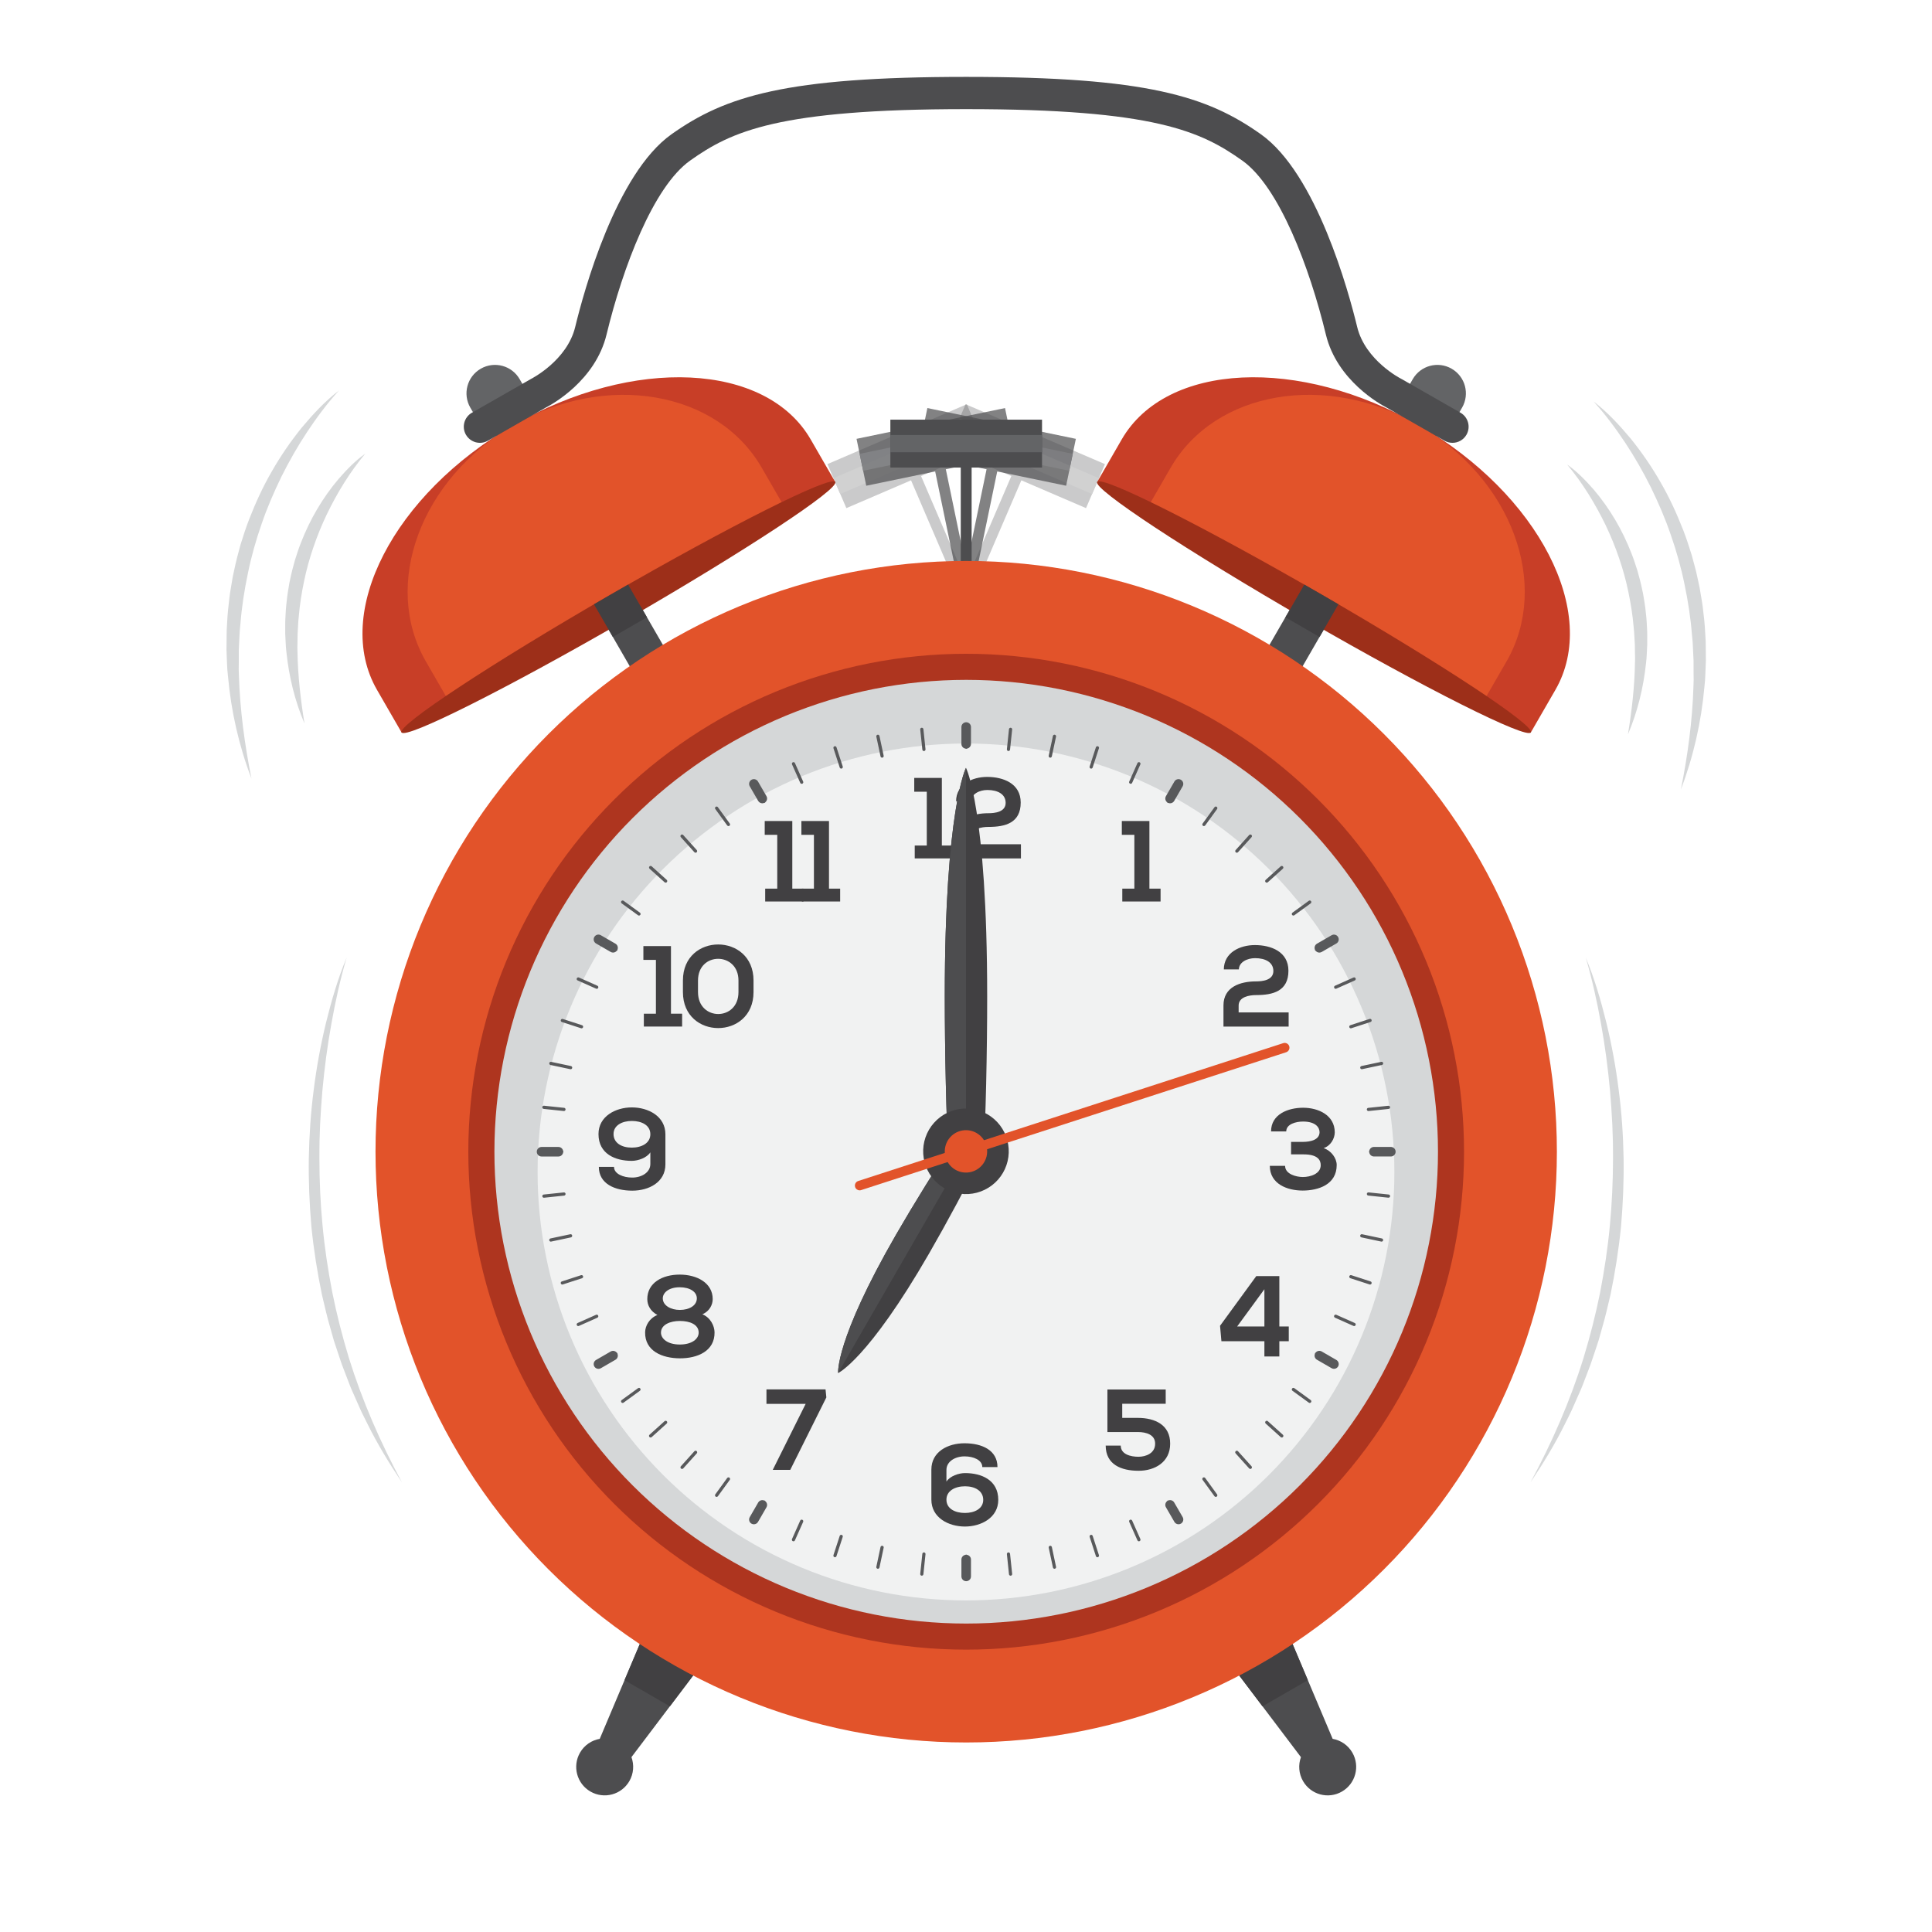 <svg version="1.0" preserveAspectRatio="xMidYMid meet" height="1080" viewBox="0 0 810 810" zoomAndPan="magnify" width="1080" xmlns:xlink="http://www.w3.org/1999/xlink" xmlns="http://www.w3.org/2000/svg"><defs><filter id="ec2cf9dba9" height="100%" width="100%" y="0%" x="0%"><feColorMatrix color-interpolation-filters="sRGB" values="0 0 0 0 1 0 0 0 0 1 0 0 0 0 1 0 0 0 1 0"></feColorMatrix></filter><clipPath id="5d0f8919b5"><path clip-rule="nonzero" d="M 271.887 375.23 L 537.879 375.23 L 537.879 566.988 L 271.887 566.988 Z M 271.887 375.23"></path></clipPath><clipPath id="64d50f9013"><path clip-rule="nonzero" d="M 668 168 L 715.207 168 L 715.207 331 L 668 331 Z M 668 168"></path></clipPath><clipPath id="f862025007"><path clip-rule="nonzero" d="M 94.957 163 L 143 163 L 143 327 L 94.957 327 Z M 94.957 163"></path></clipPath><mask id="63e019777f"><g filter="url(#ec2cf9dba9)"><rect fill-opacity="0.3" height="972" y="-81" fill="#000000" width="972" x="-81"></rect></g></mask><clipPath id="5c655ad06d"><path clip-rule="nonzero" d="M 0.559 1 L 68 1 L 68 83 L 0.559 83 Z M 0.559 1"></path></clipPath><clipPath id="e13db8f5bc"><rect height="84" y="0" width="68" x="0"></rect></clipPath><mask id="49ed6e98fb"><g filter="url(#ec2cf9dba9)"><rect fill-opacity="0.7" height="972" y="-81" fill="#000000" width="972" x="-81"></rect></g></mask><clipPath id="23343752a8"><path clip-rule="nonzero" d="M 1 1 L 67.52 1 L 67.52 80.32 L 1 80.32 Z M 1 1"></path></clipPath><clipPath id="d2778e323f"><rect height="81" y="0" width="68" x="0"></rect></clipPath><mask id="d44ef3d55b"><g filter="url(#ec2cf9dba9)"><rect fill-opacity="0.7" height="972" y="-81" fill="#000000" width="972" x="-81"></rect></g></mask><clipPath id="1efbf59ae6"><path clip-rule="nonzero" d="M 0.48 1 L 67.199 1 L 67.199 80.32 L 0.48 80.32 Z M 0.48 1"></path></clipPath><clipPath id="815dd90ffd"><rect height="81" y="0" width="68" x="0"></rect></clipPath><mask id="008da22a9a"><g filter="url(#ec2cf9dba9)"><rect fill-opacity="0.3" height="972" y="-81" fill="#000000" width="972" x="-81"></rect></g></mask><clipPath id="9ebf3b79b2"><path clip-rule="nonzero" d="M 0 1 L 67.68 1 L 67.68 83 L 0 83 Z M 0 1"></path></clipPath><clipPath id="1cdc64e5a7"><rect height="84" y="0" width="68" x="0"></rect></clipPath><clipPath id="b667b06baf"><path clip-rule="nonzero" d="M 194 32.016 L 616 32.016 L 616 186 L 194 186 Z M 194 32.016"></path></clipPath></defs><rect fill-opacity="1" height="972" y="-81" fill="#ffffff" width="972" x="-81"></rect><rect fill-opacity="1" height="972" y="-81" fill="#ffffff" width="972" x="-81"></rect><g clip-path="url(#5d0f8919b5)"><path fill-rule="nonzero" fill-opacity="1" d="M 519.582 463.754 C 519.469 463.555 519.359 463.355 519.254 463.156 C 518.77 462.191 518.418 461.246 518.203 460.348 C 517.973 459.383 517.879 458.434 517.914 457.512 C 517.953 456.602 518.129 455.676 518.434 454.758 C 519.027 453 520.117 451.324 521.594 449.906 C 522.301 449.227 523.098 448.609 523.957 448.078 C 524.762 447.574 525.629 447.18 526.535 446.895 L 526.676 446.852 L 527.152 446.73 L 527.496 446.668 L 527.816 446.617 C 528.109 446.57 528.438 446.562 528.848 446.59 L 529.07 446.617 L 529.328 446.672 L 529.352 446.676 C 529.395 446.691 529.434 446.707 529.477 446.719 L 529.66 446.785 C 529.797 446.84 529.93 446.93 530.062 447.062 L 530.129 447.125 C 530.156 447.152 530.176 447.18 530.199 447.211 C 530.219 447.234 530.234 447.258 530.254 447.277 C 530.277 447.312 530.297 447.348 530.32 447.383 C 530.34 447.414 530.367 447.457 530.383 447.484 L 530.496 447.727 L 530.609 448.039 L 530.617 448.059 C 530.629 448.113 530.641 448.164 530.652 448.215 C 530.668 448.27 530.68 448.324 530.695 448.375 C 530.703 448.414 530.715 448.453 530.723 448.492 C 530.859 449.227 530.879 450.121 530.777 451.152 C 530.574 453.219 529.98 455.09 529.008 456.719 C 528.082 458.293 526.711 459.727 524.922 460.992 C 524.102 461.574 523.18 462.121 522.184 462.621 C 521.379 463.023 520.504 463.402 519.582 463.754 Z M 537.617 447.117 L 537.609 447.082 C 537.574 446.918 537.535 446.766 537.5 446.629 L 537.453 446.434 C 537.441 446.398 537.434 446.363 537.426 446.328 C 537.387 446.172 537.332 445.961 537.238 445.723 L 537.066 445.238 C 536.996 445.035 536.914 444.867 536.859 444.75 L 536.754 444.531 C 536.562 444.109 536.336 443.758 536.137 443.449 C 536.102 443.398 536.066 443.34 536.031 443.285 L 535.969 443.191 L 535.793 442.969 C 535.562 442.68 535.277 442.32 534.898 441.98 C 534.734 441.824 534.516 441.617 534.242 441.426 C 534.211 441.398 534.176 441.375 534.141 441.348 C 534.004 441.246 533.836 441.121 533.633 440.992 L 533.598 440.973 C 533.414 440.867 533.23 440.758 533.043 440.656 L 532.992 440.629 C 532.793 440.523 532.609 440.445 532.461 440.383 C 532.422 440.367 532.379 440.352 532.34 440.332 C 532.059 440.203 531.797 440.125 531.602 440.066 L 531.457 440.02 C 531.27 439.965 531.039 439.895 530.762 439.844 L 530.656 439.824 C 530.492 439.789 530.328 439.758 530.164 439.73 L 529.488 439.656 L 529.402 439.648 C 528.477 439.59 527.602 439.625 526.801 439.754 L 526.562 439.785 L 525.652 439.969 L 524.766 440.211 L 524.422 440.324 C 521.625 441.262 519.086 442.883 516.867 445.148 C 515.785 446.258 514.863 447.445 514.121 448.676 C 513.328 450.004 512.715 451.402 512.301 452.832 C 511.863 454.316 511.648 455.859 511.66 457.41 C 511.668 458.945 511.902 460.469 512.355 461.941 C 512.715 463.129 513.215 464.305 513.84 465.445 C 513.395 465.543 512.938 465.637 512.473 465.73 C 510.262 466.156 507.895 466.488 505.434 466.715 C 503.699 466.875 501.922 466.984 500.051 467.055 C 500.109 465.848 500.141 464.641 500.141 463.434 C 500.141 451.508 497.375 439.941 491.922 429.059 C 486.676 418.586 479.176 409.188 469.629 401.125 C 460.117 393.098 449.051 386.793 436.734 382.395 C 424.008 377.852 410.492 375.543 396.566 375.543 C 375.961 375.543 356.098 380.652 339.055 390.32 L 302.691 383.297 C 301.234 383.016 299.758 383.629 298.93 384.863 C 298.102 386.094 298.086 387.695 298.898 388.941 L 313.32 411.121 C 309.047 416.016 305.375 421.277 302.391 426.801 C 299.27 432.566 296.895 438.621 295.32 444.824 L 279.031 449.188 C 274.641 449.773 271.473 453.711 271.93 458.074 L 275.297 490.262 C 275.523 492.426 276.594 494.367 278.316 495.73 C 279.953 497.027 281.996 497.645 284.086 497.484 L 301.516 498.406 C 305.43 506.062 310.613 513.199 316.934 519.645 C 323.285 526.117 330.664 531.766 338.887 536.449 L 342.504 560.543 C 342.621 564.117 345.398 566.988 348.801 566.988 L 374.867 566.988 C 378.301 566.988 381.102 564.062 381.164 560.434 L 381.969 550.453 C 386.789 551.031 391.688 551.32 396.566 551.32 C 404.062 551.32 411.523 550.641 418.789 549.293 L 419.688 560.434 C 419.754 564.062 422.555 566.988 425.988 566.988 L 452.055 566.988 C 455.453 566.988 458.234 564.117 458.352 560.543 L 462.781 531.027 C 468.215 527.191 473.195 522.875 477.602 518.188 C 482.316 513.168 486.387 507.707 489.695 501.953 C 493.07 496.082 495.672 489.879 497.422 483.523 C 498.398 479.984 499.109 476.383 499.562 472.746 C 501.758 472.828 503.82 472.832 505.812 472.758 C 507.117 472.715 508.422 472.637 509.688 472.523 C 511.207 472.387 512.438 472.238 513.566 472.066 C 514.902 471.859 516.207 471.617 517.434 471.34 C 517.742 471.27 518.047 471.199 518.355 471.121 C 519.699 472.391 521.195 473.574 522.824 474.66 L 522.863 474.688 C 523.043 474.801 523.223 474.914 523.402 475.031 C 523.75 475.254 524.109 475.484 524.48 475.711 L 525.711 476.43 C 525.906 476.547 526.066 476.637 526.227 476.719 C 526.414 476.816 526.598 476.914 526.785 477.012 C 527.145 477.203 527.516 477.398 527.895 477.59 L 527.922 477.602 C 528.457 477.863 529.016 478.129 529.625 478.418 L 531.645 474.766 C 531.078 474.402 530.562 474.074 530.07 473.766 C 529.762 473.562 529.453 473.352 529.129 473.129 C 528.949 473.008 528.766 472.883 528.586 472.758 C 528.281 472.551 527.98 472.332 527.664 472.102 C 527.488 471.977 527.316 471.848 527.141 471.723 C 526.852 471.504 526.566 471.277 526.262 471.039 C 526.094 470.906 525.926 470.773 525.754 470.641 C 525.18 470.172 524.633 469.695 524.113 469.219 C 524.473 469.066 524.816 468.91 525.152 468.75 C 526.473 468.125 527.711 467.426 528.832 466.672 C 531.395 464.953 533.531 462.758 535.012 460.336 C 536.512 457.879 537.469 454.945 537.785 451.852 L 537.789 451.836 C 537.953 450.098 537.895 448.555 537.617 447.117" fill="#040606"></path></g><path fill-rule="nonzero" fill-opacity="1" d="M 337.281 433.578 C 337.09 439.785 332.832 444.973 327.773 445.16 C 322.715 445.352 318.77 440.477 318.957 434.266 C 319.148 428.059 323.406 422.875 328.465 422.684 C 333.523 422.492 337.473 427.367 337.281 433.578" fill="#ffffff"></path><path fill-rule="nonzero" fill-opacity="1" d="M 430.875 405.184 C 423.109 401.863 415.148 399.785 407.219 399.008 C 400.871 398.391 394.523 398.594 388.348 399.621 C 377.785 401.379 371.297 404.977 371.23 405.012 L 367.797 398.945 C 368.094 398.777 375.195 394.793 386.871 392.801 C 393.68 391.637 400.68 391.383 407.668 392.047 C 416.387 392.875 425.117 395.137 433.613 398.773 L 430.875 405.184" fill="#ffffff"></path><path fill-rule="nonzero" fill-opacity="1" d="M 400.883 343.629 C 373.117 343.629 350.609 321.102 350.609 293.312 C 350.609 265.523 373.117 243 400.883 243 C 428.645 243 451.152 265.523 451.152 293.312 C 451.152 321.102 428.645 343.629 400.883 343.629" fill="#231f20"></path><path fill-rule="nonzero" fill-opacity="1" d="M 420.352 311.465 C 416.469 314.324 411.863 315.836 407.027 315.836 C 401.016 315.836 395.367 313.492 391.117 309.238 C 389.234 307.355 387.727 305.199 386.633 302.855 L 408.199 302.855 L 411.688 295.867 L 384.668 295.867 C 384.574 295.027 384.523 294.172 384.523 293.312 C 384.523 292.453 384.574 291.602 384.668 290.758 L 412.516 290.758 L 416.004 283.77 L 386.633 283.77 C 387.727 281.43 389.234 279.27 391.117 277.387 C 395.367 273.133 401.016 270.789 407.027 270.789 C 411.863 270.789 416.469 272.301 420.352 275.16 L 424.516 269.496 C 419.418 265.742 413.371 263.758 407.027 263.758 C 403.043 263.758 399.176 264.539 395.531 266.082 C 392.016 267.57 388.859 269.703 386.148 272.414 C 383.438 275.129 381.309 278.289 379.82 281.809 C 379.547 282.457 379.297 283.109 379.074 283.77 L 374.758 283.77 L 371.266 290.758 L 377.609 290.758 C 377.535 291.602 377.496 292.457 377.496 293.312 C 377.496 294.172 377.535 295.023 377.609 295.867 L 370.441 295.867 L 366.953 302.855 L 379.07 302.855 C 379.297 303.516 379.547 304.172 379.82 304.82 C 381.309 308.34 383.438 311.5 386.148 314.211 C 388.859 316.926 392.016 319.055 395.531 320.543 C 399.176 322.086 403.043 322.867 407.027 322.867 C 413.371 322.867 419.418 320.883 424.516 317.133 L 420.352 311.465" fill="#ffffff"></path><path fill-rule="nonzero" fill-opacity="1" d="M 657.035 194.762 C 661.227 197.73 664.832 201.461 668.234 205.34 C 671.586 209.277 674.57 213.531 677.223 217.996 C 679.863 222.473 682.121 227.176 684.008 232.035 C 684.973 234.453 685.754 236.941 686.551 239.426 C 687.242 241.941 687.934 244.457 688.457 247.012 L 688.863 248.926 L 689.184 250.855 C 689.379 252.141 689.645 253.426 689.785 254.719 L 690.211 258.602 C 690.352 259.895 690.398 261.199 690.477 262.5 C 690.672 265.098 690.602 267.703 690.609 270.301 L 690.414 274.188 L 690.301 276.129 C 690.246 276.777 690.168 277.414 690.098 278.062 C 689.023 288.367 686.523 298.461 682.527 307.883 C 684.168 297.781 685.32 287.773 685.469 277.789 C 685.48 277.168 685.516 276.539 685.516 275.918 L 685.469 274.047 L 685.418 270.316 C 685.223 267.836 685.215 265.355 684.914 262.891 C 684.504 257.953 683.715 253.055 682.707 248.223 C 681.723 243.375 680.395 238.609 678.781 233.93 C 677.188 229.242 675.309 224.652 673.164 220.16 C 668.812 211.219 663.574 202.602 657.035 194.762 Z M 657.035 194.762" fill="#d5d7d8"></path><g clip-path="url(#64d50f9013)"><path fill-rule="nonzero" fill-opacity="1" d="M 668.094 168.309 C 673.926 172.793 678.957 178.234 683.688 183.895 C 688.324 189.637 692.531 195.762 696.199 202.203 C 699.93 208.621 703.016 215.398 705.719 222.32 C 706.355 224.066 707.055 225.793 707.605 227.566 L 709.305 232.883 L 710.75 238.273 C 711.254 240.062 711.582 241.898 712 243.715 L 712.586 246.441 L 713.043 249.199 C 713.328 251.035 713.711 252.859 713.914 254.711 L 714.543 260.25 C 714.746 262.094 714.824 263.953 714.941 265.805 L 715.102 268.59 C 715.152 269.52 715.129 270.441 715.145 271.371 L 715.199 276.938 L 714.984 282.492 L 714.844 285.266 C 714.781 286.188 714.668 287.109 714.578 288.031 C 713.258 302.777 709.961 317.285 704.727 330.977 C 707.605 316.602 709.547 302.184 709.988 287.766 C 710.016 286.863 710.066 285.965 710.078 285.062 L 710.043 282.359 L 710.031 276.965 L 709.773 271.574 C 709.723 270.68 709.715 269.777 709.625 268.883 L 709.367 266.195 C 708.809 259.035 707.703 251.938 706.23 244.926 C 704.797 237.898 702.848 230.988 700.48 224.219 C 698.168 217.422 695.297 210.828 692.152 204.348 C 688.934 197.914 685.371 191.625 681.359 185.59 C 677.371 179.57 673.02 173.73 668.094 168.309 Z M 668.094 168.309" fill="#d5d7d8"></path></g><path fill-rule="nonzero" fill-opacity="1" d="M 153.129 190.207 C 146.59 198.047 141.352 206.66 137.027 215.621 C 134.883 220.113 133.004 224.703 131.41 229.395 C 129.805 234.07 128.469 238.84 127.484 243.688 C 126.465 248.516 125.688 253.418 125.277 258.352 C 124.969 260.816 124.961 263.297 124.773 265.781 L 124.719 269.512 L 124.676 271.379 C 124.676 272 124.703 272.621 124.719 273.25 C 124.871 283.227 126.023 293.242 127.66 303.344 C 123.656 293.926 121.168 283.82 120.094 273.523 C 120.031 272.879 119.945 272.238 119.891 271.594 L 119.777 269.652 L 119.582 265.762 C 119.59 263.164 119.52 260.559 119.715 257.965 C 119.793 256.66 119.836 255.359 119.98 254.062 L 120.406 250.184 C 120.547 248.887 120.812 247.605 121.008 246.32 L 121.328 244.387 L 121.734 242.473 C 122.258 239.922 122.949 237.395 123.641 234.887 C 124.438 232.406 125.215 229.914 126.184 227.496 C 128.07 222.641 130.328 217.934 132.969 213.461 C 135.609 208.992 138.605 204.738 141.953 200.805 C 145.328 196.906 148.938 193.176 153.129 190.207 Z M 153.129 190.207" fill="#d5d7d8"></path><g clip-path="url(#f862025007)"><path fill-rule="nonzero" fill-opacity="1" d="M 142.07 163.754 C 137.145 169.176 132.801 175.016 128.797 181.051 C 124.789 187.086 121.219 193.379 118.004 199.812 C 114.859 206.289 111.988 212.883 109.676 219.68 C 107.309 226.449 105.359 233.363 103.926 240.391 C 102.453 247.398 101.344 254.5 100.789 261.66 L 100.531 264.344 C 100.449 265.238 100.434 266.133 100.379 267.039 L 100.121 272.426 L 100.113 277.824 L 100.078 280.527 C 100.086 281.43 100.141 282.324 100.168 283.227 C 100.609 297.648 102.551 312.066 105.43 326.438 C 100.195 312.746 96.898 298.242 95.578 283.496 C 95.488 282.574 95.383 281.652 95.312 280.73 L 95.168 277.957 L 94.957 272.383 L 95.012 266.816 C 95.027 265.887 95.012 264.957 95.055 264.035 L 95.215 261.25 C 95.328 259.398 95.41 257.539 95.613 255.695 L 96.242 250.156 C 96.445 248.305 96.828 246.488 97.109 244.645 L 97.57 241.887 L 98.156 239.16 C 98.582 237.352 98.91 235.516 99.406 233.719 L 100.848 228.328 L 102.551 223.012 C 103.102 221.23 103.801 219.512 104.438 217.766 C 107.133 210.836 110.223 204.055 113.953 197.648 C 117.621 191.207 121.832 185.082 126.465 179.34 C 131.195 173.68 136.238 168.227 142.07 163.754 Z M 142.07 163.754" fill="#d5d7d8"></path></g><path fill-rule="nonzero" fill-opacity="1" d="M 145.32 401.5 C 142.637 410.637 140.59 419.906 138.934 429.234 C 137.23 438.559 136.016 447.953 135.156 457.363 C 134.98 459.723 134.77 462.078 134.617 464.426 L 134.199 471.5 L 133.961 478.578 C 133.91 480.938 133.926 483.301 133.91 485.66 C 133.918 495.098 134.332 504.527 135.238 513.91 C 136.113 523.297 137.543 532.629 139.324 541.879 C 141.176 551.121 143.523 560.266 146.27 569.297 C 151.871 587.332 159.473 604.746 168.52 621.504 C 163.23 613.598 158.23 605.426 154.004 596.859 L 152.402 593.648 C 151.859 592.586 151.328 591.516 150.867 590.406 L 147.961 583.84 C 146.941 581.668 146.164 579.41 145.285 577.176 L 144 573.816 C 143.566 572.699 143.133 571.586 142.777 570.441 L 140.5 563.625 L 139.941 561.914 L 139.457 560.188 L 138.48 556.723 C 137.098 552.125 136.09 547.438 134.965 542.773 C 133.016 533.379 131.523 523.891 130.559 514.344 C 129.734 504.785 129.328 495.195 129.469 485.605 C 129.656 476.027 130.277 466.445 131.523 456.957 C 132.711 447.457 134.441 438.035 136.691 428.75 C 138.977 419.496 141.645 410.297 145.32 401.5 Z M 145.32 401.5" fill="#d5d7d8"></path><path fill-rule="nonzero" fill-opacity="1" d="M 664.844 401.5 C 668.52 410.297 671.188 419.496 673.48 428.766 C 675.734 438.055 677.461 447.473 678.648 456.973 C 679.898 466.465 680.527 476.043 680.703 485.625 C 680.844 495.211 680.438 504.801 679.613 514.363 C 678.648 523.906 677.16 533.398 675.211 542.793 C 674.086 547.453 673.066 552.141 671.691 556.742 L 670.719 560.207 L 670.23 561.934 L 669.672 563.645 L 667.395 570.457 C 667.031 571.602 666.598 572.719 666.172 573.836 L 664.887 577.195 C 664.012 579.426 663.23 581.688 662.211 583.859 L 659.305 590.426 C 658.836 591.523 658.305 592.594 657.773 593.668 L 656.168 596.875 C 651.941 605.453 646.945 613.617 641.652 621.52 C 650.699 604.762 658.305 587.348 663.902 569.316 C 666.648 560.277 669 551.141 670.852 541.898 C 672.633 532.637 674.059 523.312 674.934 513.93 C 675.828 504.543 676.246 495.113 676.266 485.676 C 676.246 483.32 676.266 480.953 676.211 478.598 L 675.973 471.516 L 675.555 464.445 C 675.406 462.086 675.191 459.738 675.016 457.383 C 674.156 447.969 672.941 438.578 671.238 429.254 C 669.574 419.906 667.527 410.625 664.844 401.5 Z M 664.844 401.5" fill="#d5d7d8"></path><path fill-rule="nonzero" fill-opacity="1" d="M 566.984 734.801 C 565.152 731.621 562.066 729.609 558.719 729.016 L 538.305 680.691 L 513.785 694.844 L 545.426 736.688 C 544.266 739.887 544.469 743.566 546.305 746.746 C 549.602 752.465 556.902 754.422 562.617 751.117 C 568.324 747.82 570.281 740.516 566.984 734.801 Z M 566.984 734.801" fill="#4d4d4f"></path><path fill-rule="nonzero" fill-opacity="1" d="M 548.324 704.414 L 538.305 680.691 L 513.785 694.844 L 529.316 715.387 Z M 548.324 704.414" fill="#414042"></path><path fill-rule="nonzero" fill-opacity="1" d="M 296.379 694.844 L 271.859 680.691 L 251.445 729.016 C 248.086 729.609 245.012 731.621 243.18 734.801 C 239.883 740.52 241.84 747.82 247.547 751.117 C 253.262 754.414 260.562 752.453 263.859 746.746 C 265.695 743.566 265.898 739.887 264.738 736.688 Z M 296.379 694.844" fill="#4d4d4f"></path><path fill-rule="nonzero" fill-opacity="1" d="M 261.84 704.414 L 271.859 680.691 L 296.379 694.844 L 280.848 715.387 Z M 261.84 704.414" fill="#414042"></path><g mask="url(#63e019777f)"><g transform="matrix(1, 0, 0, 1, 346, 168)"><g clip-path="url(#e13db8f5bc)"><g clip-path="url(#5c655ad06d)"><path fill-rule="nonzero" fill-opacity="1" d="M 0.91 26.582 L 59.328 1.477 L 67.262 19.93 L 40.148 31.582 L 61.281 80.781 L 57.098 82.582 L 35.957 33.379 L 8.84 45.035 Z M 0.91 26.582" fill="#4d4d4f"></path></g><path fill-rule="nonzero" fill-opacity="1" d="M 64.715 14.012 L 6.293 39.117 L 3.441 32.473 L 61.859 7.367 Z M 64.715 14.012" fill="#636466"></path></g></g></g><g mask="url(#49ed6e98fb)"><g transform="matrix(1, 0, 0, 1, 358, 170)"><g clip-path="url(#d2778e323f)"><g clip-path="url(#23343752a8)"><path fill-rule="nonzero" fill-opacity="1" d="M 1.105 13.984 L 63.359 1.082 L 67.434 20.738 L 38.539 26.738 L 49.402 79.172 L 44.945 80.094 L 34.074 27.66 L 5.18 33.648 Z M 1.105 13.984" fill="#4d4d4f"></path></g><path fill-rule="nonzero" fill-opacity="1" d="M 66.125 14.461 L 3.863 27.363 L 2.398 20.281 L 64.66 7.379 Z M 66.125 14.461" fill="#636466"></path></g></g></g><g mask="url(#d44ef3d55b)"><g transform="matrix(1, 0, 0, 1, 384, 170)"><g clip-path="url(#815dd90ffd)"><g clip-path="url(#1efbf59ae6)"><path fill-rule="nonzero" fill-opacity="1" d="M 67.059 13.984 L 4.805 1.082 L 0.73 20.738 L 29.625 26.738 L 18.762 79.172 L 23.219 80.094 L 34.09 27.66 L 62.984 33.648 Z M 67.059 13.984" fill="#4d4d4f"></path></g><path fill-rule="nonzero" fill-opacity="1" d="M 3.496 7.383 L 65.758 20.285 L 64.293 27.367 L 2.031 14.465 Z M 3.496 7.383" fill="#636466"></path></g></g></g><g mask="url(#008da22a9a)"><g transform="matrix(1, 0, 0, 1, 396, 168)"><g clip-path="url(#1cdc64e5a7)"><g clip-path="url(#9ebf3b79b2)"><path fill-rule="nonzero" fill-opacity="1" d="M 67.254 26.582 L 8.832 1.477 L 0.902 19.93 L 28.016 31.582 L 6.883 80.781 L 11.066 82.582 L 32.207 33.379 L 59.32 45.035 Z M 67.254 26.582" fill="#4d4d4f"></path></g><path fill-rule="nonzero" fill-opacity="1" d="M 6.301 7.375 L 64.723 32.48 L 61.867 39.121 L 3.449 14.016 Z M 6.301 7.375" fill="#636466"></path></g></g></g><path fill-rule="nonzero" fill-opacity="1" d="M 436.875 175.945 L 373.289 175.945 L 373.289 196.027 L 402.805 196.027 L 402.805 249.578 L 407.359 249.578 L 407.359 196.027 L 436.875 196.027 Z M 436.875 175.945" fill="#4d4d4f"></path><path fill-rule="nonzero" fill-opacity="1" d="M 373.289 182.371 L 436.875 182.371 L 436.875 189.602 L 373.289 189.602 Z M 373.289 182.371" fill="#636466"></path><path fill-rule="nonzero" fill-opacity="1" d="M 598.16 156.156 L 612.465 164.418 L 507.469 346.297 L 493.164 338.039 Z M 598.16 156.156" fill="#4d4d4f"></path><path fill-rule="nonzero" fill-opacity="1" d="M 470.277 184.242 C 488.914 151.957 544.727 149.289 594.93 178.285 C 645.145 207.281 670.734 256.953 652.102 289.238 L 641.762 307.156 L 459.938 202.168 Z M 470.277 184.242" fill="#c83e27"></path><path fill-rule="nonzero" fill-opacity="1" d="M 490.801 196.09 C 509.434 163.805 556.059 155.84 594.93 178.285 C 633.805 200.734 650.215 245.105 631.578 277.379 L 621.238 295.297 L 480.461 214.008 Z M 490.801 196.09" fill="#e2532a"></path><path fill-rule="nonzero" fill-opacity="1" d="M 641.812 307.059 C 640.105 310.02 598.016 288.918 547.801 259.93 C 497.586 230.934 458.273 205.031 459.984 202.07 C 461.691 199.113 503.781 220.211 553.996 249.199 C 604.207 278.195 643.523 304.098 641.812 307.059 Z M 641.812 307.059" fill="#9d2f19"></path><path fill-rule="nonzero" fill-opacity="1" d="M 553.996 249.199 C 556.406 250.59 558.781 251.973 561.137 253.348 L 553.223 267.055 L 538.922 258.797 L 546.836 245.086 C 549.203 246.441 551.594 247.809 553.996 249.199 Z M 553.996 249.199" fill="#414042"></path><path fill-rule="nonzero" fill-opacity="1" d="M 592.301 158.957 C 595.598 153.242 602.898 151.285 608.613 154.59 C 614.328 157.887 616.285 165.199 612.98 170.906 L 611.207 173.969 L 590.527 162.023 Z M 592.301 158.957" fill="#636466"></path><path fill-rule="nonzero" fill-opacity="1" d="M 316.992 338.047 L 302.691 346.305 L 197.695 164.426 L 212 156.168 Z M 316.992 338.047" fill="#4d4d4f"></path><path fill-rule="nonzero" fill-opacity="1" d="M 339.887 184.242 C 321.25 151.957 265.438 149.289 215.23 178.285 C 165.02 207.273 139.422 256.945 158.062 289.227 L 168.402 307.148 L 350.227 202.16 Z M 339.887 184.242" fill="#c83e27"></path><path fill-rule="nonzero" fill-opacity="1" d="M 319.363 196.09 C 300.73 163.805 254.105 155.84 215.23 178.285 C 176.359 200.734 159.949 245.105 178.586 277.379 L 188.926 295.297 L 329.703 214.008 Z M 319.363 196.09" fill="#e2532a"></path><path fill-rule="nonzero" fill-opacity="1" d="M 168.352 307.059 C 170.059 310.02 212.148 288.918 262.363 259.93 C 312.574 230.934 351.891 205.031 350.18 202.07 C 348.473 199.113 306.383 220.211 256.168 249.199 C 205.957 278.195 166.641 304.098 168.352 307.059 Z M 168.352 307.059" fill="#9d2f19"></path><path fill-rule="nonzero" fill-opacity="1" d="M 256.168 249.199 C 253.758 250.59 251.383 251.973 249.027 253.348 L 256.941 267.055 L 271.242 258.797 L 263.328 245.086 C 260.961 246.441 258.57 247.809 256.168 249.199 Z M 256.168 249.199" fill="#414042"></path><path fill-rule="nonzero" fill-opacity="1" d="M 217.863 158.957 C 214.566 153.242 207.266 151.285 201.551 154.59 C 195.836 157.887 193.879 165.199 197.184 170.906 L 198.957 173.969 L 219.637 162.023 Z M 217.863 158.957" fill="#636466"></path><g clip-path="url(#b667b06baf)"><path fill-rule="nonzero" fill-opacity="1" d="M 612.316 173.031 L 587.754 158.977 L 587.398 158.789 C 587.25 158.711 572.406 151.133 569.004 137.07 C 565.434 122.297 551.957 72.82 528.625 56.285 C 506.113 40.332 480.824 32.234 405.082 32.234 C 329.34 32.234 304.051 40.332 281.535 56.285 C 258.199 72.82 244.73 122.297 241.16 137.07 C 237.758 151.133 222.914 158.711 222.781 158.781 L 197.848 173.039 C 194.613 174.891 193.488 179.023 195.34 182.258 C 196.59 184.438 198.867 185.66 201.215 185.66 C 202.348 185.66 203.508 185.375 204.562 184.766 L 228.984 170.789 C 231.34 169.574 249.613 159.633 254.301 140.242 C 261.086 112.188 273.863 78.289 289.359 67.309 C 306.594 55.09 326.062 45.75 405.082 45.75 C 484.102 45.75 503.57 55.098 520.812 67.309 C 536.309 78.289 549.086 112.188 555.875 140.242 C 560.562 159.633 578.832 169.574 581.188 170.789 L 605.609 184.766 C 606.664 185.367 607.824 185.66 608.957 185.66 C 611.305 185.66 613.582 184.438 614.832 182.258 C 616.676 179.012 615.559 174.883 612.316 173.031 Z M 612.316 173.031" fill="#4d4d4f"></path></g><path fill-rule="nonzero" fill-opacity="1" d="M 652.73 482.859 C 652.73 486.914 652.629 490.965 652.434 495.012 C 652.234 499.062 651.934 503.102 651.539 507.137 C 651.141 511.172 650.645 515.191 650.051 519.203 C 649.453 523.211 648.762 527.203 647.973 531.18 C 647.18 535.156 646.293 539.109 645.309 543.039 C 644.324 546.973 643.242 550.879 642.066 554.758 C 640.891 558.637 639.617 562.484 638.254 566.301 C 636.887 570.117 635.43 573.898 633.879 577.641 C 632.328 581.387 630.688 585.09 628.953 588.758 C 627.219 592.422 625.398 596.039 623.488 599.613 C 621.578 603.191 619.582 606.715 617.496 610.191 C 615.414 613.668 613.246 617.094 610.992 620.461 C 608.742 623.832 606.41 627.145 603.996 630.402 C 601.582 633.656 599.086 636.852 596.516 639.984 C 593.945 643.117 591.297 646.188 588.578 649.191 C 585.855 652.195 583.062 655.129 580.195 657.996 C 577.328 660.863 574.395 663.656 571.391 666.379 C 568.391 669.102 565.32 671.746 562.188 674.316 C 559.055 676.891 555.859 679.383 552.605 681.797 C 549.352 684.211 546.039 686.547 542.668 688.797 C 539.297 691.051 535.875 693.219 532.398 695.301 C 528.922 697.387 525.398 699.383 521.824 701.293 C 518.25 703.203 514.629 705.027 510.965 706.758 C 507.301 708.492 503.598 710.133 499.852 711.684 C 496.109 713.238 492.328 714.695 488.512 716.062 C 484.695 717.426 480.848 718.699 476.969 719.875 C 473.094 721.051 469.188 722.133 465.254 723.117 C 461.324 724.102 457.371 724.988 453.395 725.781 C 449.422 726.57 445.43 727.262 441.418 727.859 C 437.41 728.453 433.391 728.949 429.355 729.348 C 425.324 729.742 421.281 730.043 417.234 730.242 C 413.184 730.441 409.137 730.539 405.082 730.539 C 401.027 730.539 396.977 730.441 392.93 730.242 C 388.883 730.043 384.84 729.742 380.809 729.348 C 376.773 728.949 372.754 728.453 368.746 727.859 C 364.734 727.262 360.742 726.57 356.77 725.781 C 352.793 724.988 348.84 724.102 344.91 723.117 C 340.977 722.133 337.07 721.051 333.195 719.875 C 329.316 718.699 325.469 717.426 321.652 716.062 C 317.836 714.695 314.055 713.238 310.312 711.684 C 306.566 710.133 302.863 708.492 299.199 706.758 C 295.535 705.027 291.914 703.203 288.34 701.293 C 284.766 699.383 281.242 697.387 277.766 695.301 C 274.289 693.219 270.867 691.051 267.496 688.797 C 264.125 686.547 260.812 684.211 257.559 681.797 C 254.305 679.383 251.109 676.891 247.977 674.316 C 244.844 671.746 241.773 669.102 238.773 666.379 C 235.77 663.656 232.836 660.863 229.969 657.996 C 227.102 655.129 224.309 652.195 221.586 649.191 C 218.863 646.188 216.219 643.117 213.648 639.984 C 211.078 636.852 208.582 633.656 206.168 630.402 C 203.754 627.145 201.422 623.832 199.172 620.461 C 196.918 617.094 194.75 613.668 192.668 610.191 C 190.582 606.715 188.586 603.191 186.676 599.613 C 184.766 596.039 182.945 592.422 181.211 588.758 C 179.477 585.09 177.836 581.387 176.285 577.641 C 174.734 573.898 173.277 570.117 171.91 566.301 C 170.543 562.484 169.273 558.637 168.098 554.758 C 166.922 550.879 165.84 546.973 164.855 543.039 C 163.871 539.109 162.984 535.156 162.191 531.18 C 161.402 527.203 160.707 523.211 160.113 519.203 C 159.52 515.191 159.023 511.172 158.625 507.137 C 158.23 503.102 157.93 499.062 157.73 495.012 C 157.535 490.965 157.434 486.914 157.434 482.859 C 157.434 478.805 157.535 474.754 157.73 470.707 C 157.93 466.656 158.23 462.617 158.625 458.582 C 159.023 454.547 159.52 450.527 160.113 446.516 C 160.707 442.508 161.402 438.516 162.191 434.539 C 162.984 430.562 163.871 426.609 164.855 422.68 C 165.84 418.746 166.922 414.84 168.098 410.961 C 169.273 407.082 170.543 403.234 171.91 399.418 C 173.277 395.602 174.734 391.82 176.285 388.078 C 177.836 384.332 179.477 380.625 181.211 376.961 C 182.945 373.297 184.766 369.68 186.676 366.105 C 188.586 362.527 190.582 359.004 192.668 355.527 C 194.75 352.051 196.918 348.625 199.172 345.254 C 201.422 341.887 203.754 338.574 206.168 335.316 C 208.582 332.062 211.078 328.867 213.648 325.734 C 216.219 322.598 218.863 319.531 221.586 316.527 C 224.309 313.523 227.102 310.59 229.969 307.723 C 232.836 304.855 235.77 302.062 238.773 299.34 C 241.773 296.617 244.844 293.973 247.977 291.398 C 251.109 288.828 254.305 286.336 257.559 283.922 C 260.812 281.508 264.125 279.172 267.496 276.922 C 270.867 274.668 274.289 272.5 277.766 270.418 C 281.242 268.332 284.766 266.336 288.34 264.426 C 291.914 262.516 295.535 260.691 299.199 258.961 C 302.863 257.227 306.566 255.586 310.312 254.031 C 314.055 252.48 317.836 251.023 321.652 249.656 C 325.469 248.293 329.316 247.02 333.195 245.844 C 337.07 244.668 340.977 243.586 344.91 242.602 C 348.84 241.617 352.793 240.73 356.77 239.938 C 360.742 239.148 364.734 238.453 368.746 237.859 C 372.754 237.266 376.773 236.77 380.809 236.371 C 384.84 235.977 388.883 235.676 392.93 235.477 C 396.977 235.277 401.027 235.18 405.082 235.18 C 409.137 235.18 413.184 235.277 417.234 235.477 C 421.281 235.676 425.324 235.977 429.355 236.371 C 433.391 236.77 437.41 237.266 441.418 237.859 C 445.43 238.453 449.422 239.148 453.395 239.938 C 457.371 240.73 461.324 241.617 465.254 242.602 C 469.188 243.586 473.094 244.668 476.969 245.844 C 480.848 247.02 484.695 248.293 488.512 249.656 C 492.328 251.023 496.109 252.48 499.852 254.031 C 503.598 255.586 507.301 257.227 510.965 258.961 C 514.629 260.691 518.25 262.516 521.824 264.426 C 525.398 266.336 528.922 268.332 532.398 270.418 C 535.875 272.5 539.297 274.668 542.668 276.922 C 546.039 279.172 549.352 281.508 552.605 283.922 C 555.859 286.336 559.055 288.828 562.188 291.398 C 565.32 293.973 568.391 296.617 571.391 299.34 C 574.395 302.062 577.328 304.855 580.195 307.723 C 583.062 310.59 585.855 313.523 588.578 316.527 C 591.297 319.531 593.945 322.598 596.516 325.734 C 599.086 328.867 601.582 332.062 603.996 335.316 C 606.41 338.574 608.742 341.887 610.992 345.254 C 613.246 348.625 615.414 352.051 617.496 355.527 C 619.582 359.004 621.578 362.527 623.488 366.105 C 625.398 369.68 627.219 373.297 628.953 376.961 C 630.688 380.625 632.328 384.332 633.879 388.078 C 635.43 391.82 636.887 395.602 638.254 399.418 C 639.617 403.234 640.891 407.082 642.066 410.961 C 643.242 414.84 644.324 418.746 645.309 422.68 C 646.293 426.609 647.18 430.562 647.973 434.539 C 648.762 438.516 649.453 442.508 650.051 446.516 C 650.645 450.527 651.141 454.547 651.539 458.582 C 651.934 462.617 652.234 466.656 652.434 470.707 C 652.629 474.754 652.73 478.805 652.73 482.859 Z M 652.73 482.859" fill="#e2532a"></path><path fill-rule="nonzero" fill-opacity="1" d="M 552.668 335.242 C 555.082 337.656 557.438 340.133 559.73 342.664 C 562.027 345.195 564.258 347.781 566.426 350.422 C 568.59 353.062 570.691 355.754 572.727 358.5 C 574.762 361.242 576.73 364.035 578.625 366.875 C 580.523 369.719 582.352 372.602 584.109 375.531 C 585.863 378.465 587.547 381.434 589.156 384.449 C 590.77 387.461 592.305 390.512 593.766 393.602 C 595.227 396.688 596.609 399.812 597.918 402.969 C 599.223 406.125 600.453 409.312 601.602 412.527 C 602.754 415.742 603.824 418.988 604.816 422.258 C 605.809 425.527 606.719 428.816 607.551 432.133 C 608.379 435.445 609.129 438.777 609.793 442.129 C 610.461 445.48 611.047 448.844 611.547 452.223 C 612.047 455.605 612.465 458.992 612.801 462.395 C 613.137 465.793 613.387 469.199 613.555 472.613 C 613.723 476.023 613.805 479.438 613.805 482.855 C 613.805 486.273 613.723 489.688 613.555 493.098 C 613.387 496.512 613.137 499.918 612.801 503.316 C 612.469 506.719 612.051 510.109 611.547 513.488 C 611.047 516.867 610.461 520.23 609.797 523.582 C 609.129 526.934 608.383 530.266 607.551 533.578 C 606.723 536.895 605.812 540.188 604.82 543.457 C 603.828 546.727 602.758 549.969 601.605 553.184 C 600.457 556.402 599.227 559.59 597.918 562.746 C 596.613 565.902 595.227 569.023 593.766 572.113 C 592.309 575.199 590.773 578.25 589.16 581.266 C 587.551 584.277 585.867 587.25 584.113 590.18 C 582.355 593.109 580.527 595.996 578.629 598.836 C 576.734 601.676 574.766 604.469 572.73 607.215 C 570.695 609.957 568.598 612.652 566.43 615.293 C 564.262 617.934 562.031 620.52 559.738 623.051 C 557.441 625.582 555.09 628.055 552.672 630.473 C 550.258 632.887 547.785 635.242 545.254 637.535 C 542.723 639.832 540.137 642.062 537.496 644.23 C 534.855 646.398 532.164 648.5 529.418 650.535 C 526.676 652.57 523.883 654.535 521.043 656.434 C 518.203 658.332 515.316 660.16 512.387 661.914 C 509.457 663.672 506.484 665.355 503.473 666.965 C 500.461 668.578 497.41 670.113 494.32 671.574 C 491.234 673.035 488.113 674.418 484.957 675.727 C 481.801 677.035 478.613 678.262 475.398 679.414 C 472.18 680.566 468.938 681.637 465.668 682.629 C 462.402 683.621 459.109 684.531 455.797 685.359 C 452.48 686.191 449.148 686.938 445.801 687.605 C 442.449 688.273 439.086 688.855 435.707 689.359 C 432.328 689.859 428.938 690.277 425.539 690.613 C 422.137 690.949 418.73 691.199 415.32 691.367 C 411.91 691.535 408.496 691.617 405.078 691.617 C 401.664 691.617 398.25 691.535 394.836 691.367 C 391.426 691.199 388.02 690.949 384.617 690.613 C 381.219 690.277 377.828 689.859 374.449 689.359 C 371.07 688.859 367.707 688.273 364.355 687.605 C 361.008 686.941 357.676 686.191 354.359 685.363 C 351.047 684.531 347.754 683.621 344.488 682.629 C 341.219 681.637 337.977 680.566 334.758 679.414 C 331.543 678.266 328.355 677.035 325.199 675.727 C 322.043 674.422 318.922 673.035 315.832 671.578 C 312.746 670.117 309.695 668.582 306.684 666.969 C 303.668 665.359 300.699 663.676 297.77 661.918 C 294.84 660.164 291.953 658.336 289.113 656.438 C 286.273 654.539 283.48 652.574 280.734 650.539 C 277.992 648.504 275.301 646.402 272.66 644.234 C 270.02 642.066 267.434 639.836 264.902 637.543 C 262.371 635.246 259.898 632.891 257.48 630.477 C 255.066 628.062 252.711 625.586 250.418 623.055 C 248.121 620.523 245.891 617.938 243.727 615.297 C 241.559 612.656 239.457 609.965 237.422 607.219 C 235.387 604.477 233.422 601.684 231.523 598.844 C 229.625 596 227.797 593.117 226.043 590.188 C 224.285 587.254 222.602 584.285 220.992 581.27 C 219.383 578.258 217.844 575.207 216.387 572.117 C 214.926 569.031 213.539 565.906 212.234 562.75 C 210.926 559.594 209.695 556.406 208.547 553.191 C 207.395 549.977 206.324 546.73 205.332 543.461 C 204.34 540.191 203.43 536.902 202.598 533.586 C 201.77 530.273 201.02 526.941 200.355 523.59 C 199.688 520.238 199.105 516.875 198.602 513.496 C 198.102 510.113 197.684 506.727 197.348 503.324 C 197.012 499.926 196.762 496.52 196.594 493.105 C 196.426 489.695 196.344 486.281 196.344 482.863 C 196.344 479.445 196.426 476.031 196.594 472.621 C 196.762 469.207 197.012 465.801 197.348 462.402 C 197.684 459 198.102 455.609 198.602 452.23 C 199.102 448.852 199.688 445.488 200.352 442.137 C 201.02 438.785 201.766 435.453 202.598 432.141 C 203.426 428.824 204.34 425.531 205.328 422.262 C 206.32 418.992 207.391 415.75 208.543 412.535 C 209.695 409.316 210.922 406.129 212.23 402.973 C 213.539 399.816 214.922 396.695 216.383 393.605 C 217.844 390.52 219.379 387.469 220.988 384.453 C 222.598 381.441 224.281 378.469 226.039 375.539 C 227.793 372.609 229.621 369.723 231.52 366.883 C 233.418 364.043 235.383 361.25 237.418 358.504 C 239.453 355.762 241.555 353.066 243.719 350.426 C 245.887 347.785 248.117 345.199 250.41 342.668 C 252.707 340.137 255.062 337.664 257.477 335.246 C 259.891 332.832 262.363 330.477 264.895 328.184 C 267.426 325.887 270.012 323.656 272.652 321.488 C 275.293 319.32 277.988 317.219 280.73 315.184 C 283.473 313.148 286.266 311.184 289.105 309.285 C 291.945 307.387 294.832 305.559 297.762 303.805 C 300.691 302.047 303.664 300.363 306.676 298.754 C 309.688 297.141 312.738 295.605 315.828 294.145 C 318.914 292.684 322.035 291.301 325.191 289.992 C 328.348 288.684 331.535 287.457 334.75 286.305 C 337.969 285.152 341.211 284.082 344.48 283.09 C 347.75 282.098 351.039 281.188 354.352 280.359 C 357.668 279.527 361 278.781 364.348 278.113 C 367.699 277.445 371.066 276.863 374.445 276.359 C 377.824 275.859 381.211 275.441 384.613 275.105 C 388.012 274.77 391.418 274.52 394.828 274.352 C 398.242 274.184 401.656 274.102 405.07 274.102 C 408.488 274.102 411.902 274.184 415.312 274.352 C 418.727 274.52 422.129 274.77 425.531 275.105 C 428.93 275.441 432.32 275.859 435.699 276.359 C 439.078 276.859 442.441 277.445 445.793 278.113 C 449.145 278.777 452.477 279.527 455.789 280.355 C 459.102 281.188 462.395 282.098 465.664 283.09 C 468.93 284.082 472.176 285.152 475.391 286.305 C 478.605 287.453 481.793 288.684 484.949 289.992 C 488.105 291.297 491.227 292.68 494.316 294.141 C 497.402 295.602 500.453 297.137 503.469 298.75 C 506.48 300.359 509.449 302.043 512.383 303.801 C 515.312 305.555 518.195 307.383 521.035 309.281 C 523.879 311.18 526.668 313.145 529.414 315.18 C 532.156 317.215 534.848 319.316 537.488 321.484 C 540.129 323.652 542.715 325.883 545.246 328.176 C 547.777 330.473 550.254 332.828 552.668 335.242 Z M 552.668 335.242" fill="#ae351f"></path><path fill-rule="nonzero" fill-opacity="1" d="M 602.879 482.859 C 602.879 486.098 602.801 489.332 602.641 492.566 C 602.484 495.801 602.246 499.027 601.926 502.25 C 601.609 505.473 601.215 508.684 600.738 511.887 C 600.266 515.09 599.711 518.277 599.078 521.453 C 598.449 524.629 597.738 527.785 596.953 530.926 C 596.164 534.066 595.301 537.188 594.363 540.285 C 593.422 543.383 592.406 546.457 591.316 549.504 C 590.227 552.551 589.062 555.57 587.824 558.562 C 586.586 561.555 585.273 564.512 583.891 567.438 C 582.504 570.367 581.051 573.258 579.523 576.113 C 577.996 578.969 576.402 581.785 574.738 584.559 C 573.074 587.336 571.344 590.07 569.543 592.766 C 567.746 595.457 565.883 598.102 563.953 600.703 C 562.027 603.301 560.035 605.855 557.98 608.355 C 555.93 610.859 553.812 613.309 551.641 615.711 C 549.465 618.109 547.234 620.453 544.945 622.742 C 542.656 625.031 540.312 627.262 537.914 629.438 C 535.516 631.609 533.066 633.727 530.562 635.777 C 528.062 637.832 525.512 639.824 522.91 641.754 C 520.309 643.68 517.664 645.543 514.973 647.344 C 512.281 649.141 509.547 650.875 506.77 652.539 C 503.992 654.203 501.18 655.797 498.324 657.324 C 495.469 658.852 492.578 660.305 489.652 661.688 C 486.727 663.074 483.766 664.387 480.777 665.625 C 477.785 666.863 474.766 668.027 471.719 669.117 C 468.672 670.211 465.598 671.223 462.5 672.164 C 459.402 673.105 456.281 673.969 453.145 674.754 C 450.004 675.539 446.844 676.25 443.672 676.883 C 440.496 677.512 437.309 678.066 434.105 678.543 C 430.902 679.016 427.691 679.414 424.469 679.73 C 421.246 680.047 418.02 680.285 414.789 680.445 C 411.555 680.602 408.32 680.684 405.082 680.684 C 401.844 680.684 398.609 680.602 395.375 680.445 C 392.145 680.285 388.914 680.047 385.695 679.73 C 382.473 679.414 379.262 679.016 376.059 678.543 C 372.855 678.066 369.668 677.512 366.492 676.883 C 363.32 676.25 360.16 675.539 357.02 674.754 C 353.883 673.969 350.762 673.105 347.664 672.164 C 344.566 671.223 341.492 670.211 338.445 669.117 C 335.398 668.027 332.379 666.863 329.387 665.625 C 326.398 664.387 323.438 663.074 320.512 661.688 C 317.586 660.305 314.695 658.852 311.84 657.324 C 308.984 655.797 306.172 654.203 303.395 652.539 C 300.617 650.875 297.883 649.141 295.191 647.344 C 292.5 645.543 289.855 643.68 287.254 641.754 C 284.652 639.824 282.102 637.832 279.602 635.777 C 277.098 633.727 274.648 631.609 272.25 629.438 C 269.852 627.262 267.508 625.031 265.219 622.742 C 262.93 620.453 260.699 618.109 258.523 615.711 C 256.348 613.309 254.234 610.859 252.184 608.355 C 250.129 605.855 248.137 603.301 246.211 600.703 C 244.281 598.102 242.418 595.457 240.617 592.766 C 238.82 590.07 237.09 587.336 235.426 584.559 C 233.762 581.785 232.164 578.969 230.641 576.113 C 229.113 573.258 227.66 570.367 226.273 567.438 C 224.891 564.512 223.578 561.555 222.34 558.562 C 221.102 555.57 219.938 552.551 218.848 549.504 C 217.758 546.457 216.742 543.383 215.801 540.285 C 214.863 537.188 214 534.066 213.211 530.926 C 212.426 527.785 211.715 524.629 211.086 521.453 C 210.453 518.277 209.898 515.09 209.426 511.887 C 208.949 508.684 208.555 505.473 208.238 502.25 C 207.918 499.027 207.68 495.801 207.523 492.566 C 207.363 489.332 207.285 486.098 207.285 482.859 C 207.285 479.621 207.363 476.387 207.523 473.152 C 207.68 469.918 207.918 466.691 208.238 463.469 C 208.555 460.246 208.949 457.035 209.426 453.832 C 209.898 450.629 210.453 447.441 211.086 444.266 C 211.715 441.09 212.426 437.934 213.211 434.793 C 214 431.652 214.863 428.531 215.801 425.434 C 216.742 422.336 217.758 419.262 218.848 416.215 C 219.938 413.168 221.102 410.148 222.34 407.156 C 223.578 404.164 224.891 401.207 226.273 398.277 C 227.66 395.352 229.113 392.461 230.641 389.605 C 232.164 386.75 233.762 383.934 235.426 381.156 C 237.09 378.383 238.82 375.648 240.617 372.953 C 242.418 370.262 244.281 367.617 246.211 365.016 C 248.137 362.414 250.129 359.863 252.184 357.363 C 254.234 354.859 256.348 352.41 258.523 350.008 C 260.699 347.609 262.93 345.266 265.219 342.977 C 267.508 340.688 269.852 338.457 272.25 336.281 C 274.648 334.109 277.098 331.992 279.602 329.941 C 282.102 327.887 284.652 325.895 287.254 323.965 C 289.855 322.039 292.5 320.176 295.191 318.375 C 297.883 316.578 300.617 314.844 303.395 313.18 C 306.172 311.516 308.984 309.922 311.84 308.395 C 314.695 306.867 317.586 305.414 320.512 304.031 C 323.438 302.645 326.398 301.332 329.387 300.094 C 332.379 298.855 335.398 297.691 338.445 296.602 C 341.492 295.508 344.566 294.496 347.664 293.555 C 350.762 292.613 353.883 291.75 357.02 290.965 C 360.16 290.18 363.32 289.469 366.492 288.836 C 369.668 288.207 372.855 287.652 376.059 287.176 C 379.262 286.703 382.473 286.305 385.695 285.988 C 388.914 285.672 392.145 285.434 395.375 285.273 C 398.609 285.117 401.844 285.035 405.082 285.035 C 408.32 285.035 411.555 285.117 414.789 285.273 C 418.02 285.434 421.246 285.672 424.469 285.988 C 427.691 286.305 430.902 286.703 434.105 287.176 C 437.309 287.652 440.496 288.207 443.672 288.836 C 446.844 289.469 450.004 290.18 453.145 290.965 C 456.281 291.75 459.402 292.613 462.5 293.555 C 465.598 294.496 468.672 295.508 471.719 296.602 C 474.766 297.691 477.785 298.855 480.777 300.094 C 483.766 301.332 486.727 302.645 489.652 304.031 C 492.578 305.414 495.469 306.867 498.324 308.395 C 501.18 309.922 503.992 311.516 506.77 313.18 C 509.547 314.844 512.281 316.578 514.973 318.375 C 517.664 320.176 520.309 322.039 522.91 323.965 C 525.512 325.895 528.062 327.887 530.562 329.941 C 533.066 331.992 535.516 334.109 537.914 336.281 C 540.312 338.457 542.656 340.688 544.945 342.977 C 547.234 345.266 549.465 347.609 551.641 350.008 C 553.812 352.41 555.93 354.859 557.98 357.363 C 560.035 359.863 562.027 362.414 563.953 365.016 C 565.883 367.617 567.746 370.262 569.543 372.953 C 571.344 375.648 573.074 378.383 574.738 381.156 C 576.402 383.934 577.996 386.75 579.523 389.605 C 581.051 392.461 582.504 395.352 583.891 398.277 C 585.273 401.207 586.586 404.164 587.824 407.156 C 589.062 410.148 590.227 413.168 591.316 416.215 C 592.406 419.262 593.422 422.336 594.363 425.434 C 595.301 428.531 596.164 431.652 596.953 434.793 C 597.738 437.934 598.449 441.09 599.078 444.266 C 599.711 447.441 600.266 450.629 600.738 453.832 C 601.215 457.035 601.609 460.246 601.926 463.469 C 602.246 466.691 602.484 469.918 602.641 473.152 C 602.801 476.387 602.879 479.621 602.879 482.859 Z M 602.879 482.859" fill="#d5d7d8"></path><path fill-rule="nonzero" fill-opacity="1" d="M 584.602 491.348 C 584.602 494.289 584.527 497.227 584.383 500.164 C 584.238 503.098 584.023 506.031 583.734 508.957 C 583.445 511.883 583.086 514.797 582.656 517.707 C 582.227 520.613 581.723 523.508 581.148 526.395 C 580.574 529.277 579.93 532.145 579.219 534.996 C 578.504 537.848 577.719 540.68 576.867 543.492 C 576.012 546.305 575.09 549.098 574.102 551.863 C 573.109 554.633 572.055 557.375 570.93 560.09 C 569.805 562.805 568.613 565.492 567.355 568.152 C 566.098 570.809 564.777 573.434 563.391 576.027 C 562.008 578.617 560.559 581.176 559.047 583.695 C 557.535 586.219 555.965 588.703 554.332 591.145 C 552.699 593.59 551.004 595.992 549.254 598.355 C 547.504 600.715 545.695 603.031 543.832 605.305 C 541.965 607.578 540.047 609.801 538.074 611.98 C 536.098 614.16 534.074 616.289 531.996 618.367 C 529.914 620.445 527.789 622.473 525.609 624.445 C 523.434 626.418 521.207 628.34 518.934 630.203 C 516.664 632.07 514.348 633.879 511.984 635.629 C 509.625 637.379 507.223 639.07 504.777 640.707 C 502.332 642.34 499.852 643.91 497.328 645.422 C 494.809 646.934 492.25 648.383 489.66 649.77 C 487.066 651.152 484.441 652.477 481.785 653.73 C 479.129 654.988 476.441 656.18 473.727 657.305 C 471.012 658.43 468.27 659.488 465.5 660.477 C 462.734 661.469 459.941 662.391 457.129 663.242 C 454.316 664.098 451.484 664.883 448.633 665.594 C 445.781 666.309 442.914 666.953 440.031 667.527 C 437.148 668.102 434.254 668.602 431.348 669.035 C 428.441 669.465 425.523 669.824 422.598 670.113 C 419.672 670.402 416.742 670.617 413.805 670.762 C 410.871 670.906 407.934 670.98 404.992 670.98 C 402.055 670.98 399.117 670.906 396.18 670.762 C 393.246 670.617 390.312 670.402 387.391 670.113 C 384.465 669.824 381.547 669.465 378.641 669.035 C 375.73 668.602 372.836 668.102 369.953 667.527 C 367.07 666.953 364.203 666.309 361.352 665.594 C 358.5 664.883 355.668 664.098 352.855 663.242 C 350.043 662.391 347.254 661.469 344.484 660.477 C 341.719 659.488 338.977 658.43 336.262 657.305 C 333.547 656.18 330.859 654.988 328.203 653.73 C 325.543 652.477 322.918 651.152 320.328 649.77 C 317.734 648.383 315.18 646.934 312.656 645.422 C 310.137 643.91 307.652 642.34 305.211 640.707 C 302.766 639.074 300.363 637.379 298 635.629 C 295.641 633.879 293.324 632.07 291.051 630.203 C 288.781 628.34 286.555 626.422 284.375 624.445 C 282.199 622.473 280.07 620.445 277.992 618.367 C 275.914 616.289 273.887 614.16 271.914 611.98 C 269.941 609.801 268.02 607.578 266.156 605.305 C 264.289 603.031 262.484 600.715 260.73 598.355 C 258.98 595.992 257.289 593.59 255.656 591.145 C 254.023 588.703 252.449 586.219 250.941 583.695 C 249.43 581.176 247.98 578.617 246.594 576.027 C 245.207 573.434 243.887 570.809 242.629 568.152 C 241.375 565.492 240.184 562.805 239.059 560.09 C 237.934 557.375 236.875 554.633 235.887 551.863 C 234.895 549.098 233.973 546.305 233.121 543.492 C 232.266 540.68 231.484 537.848 230.77 534.996 C 230.055 532.145 229.41 529.277 228.836 526.395 C 228.266 523.508 227.762 520.613 227.332 517.707 C 226.898 514.797 226.539 511.883 226.25 508.957 C 225.965 506.031 225.746 503.098 225.602 500.164 C 225.457 497.227 225.387 494.289 225.387 491.348 C 225.387 488.41 225.457 485.473 225.602 482.535 C 225.746 479.598 225.965 476.668 226.25 473.742 C 226.539 470.816 226.898 467.898 227.332 464.992 C 227.762 462.082 228.266 459.188 228.836 456.305 C 229.41 453.422 230.055 450.555 230.77 447.703 C 231.484 444.852 232.266 442.02 233.121 439.207 C 233.973 436.391 234.895 433.602 235.887 430.832 C 236.875 428.066 237.934 425.324 239.059 422.609 C 240.184 419.891 241.375 417.203 242.629 414.547 C 243.887 411.891 245.207 409.266 246.594 406.672 C 247.98 404.078 249.43 401.523 250.941 399 C 252.449 396.48 254.023 393.996 255.656 391.551 C 257.289 389.109 258.98 386.703 260.73 384.344 C 262.484 381.98 264.289 379.664 266.156 377.395 C 268.02 375.121 269.941 372.895 271.914 370.719 C 273.887 368.539 275.914 366.41 277.992 364.332 C 280.07 362.254 282.199 360.227 284.375 358.254 C 286.555 356.277 288.781 354.359 291.051 352.492 C 293.324 350.629 295.641 348.82 298 347.07 C 300.363 345.316 302.766 343.625 305.211 341.992 C 307.652 340.359 310.137 338.785 312.656 337.273 C 315.18 335.766 317.734 334.316 320.328 332.93 C 322.918 331.543 325.543 330.223 328.203 328.965 C 330.859 327.707 333.547 326.52 336.262 325.395 C 338.977 324.27 341.719 323.211 344.484 322.219 C 347.254 321.23 350.043 320.309 352.855 319.453 C 355.668 318.602 358.5 317.816 361.352 317.102 C 364.203 316.387 367.07 315.746 369.953 315.172 C 372.836 314.598 375.73 314.094 378.641 313.664 C 381.547 313.23 384.465 312.871 387.391 312.586 C 390.312 312.297 393.246 312.078 396.18 311.938 C 399.117 311.793 402.055 311.719 404.992 311.719 C 407.934 311.719 410.871 311.793 413.805 311.938 C 416.742 312.078 419.672 312.297 422.598 312.586 C 425.523 312.871 428.441 313.23 431.348 313.664 C 434.254 314.094 437.148 314.598 440.031 315.172 C 442.914 315.746 445.781 316.387 448.633 317.102 C 451.484 317.816 454.316 318.602 457.129 319.453 C 459.941 320.309 462.734 321.23 465.5 322.219 C 468.27 323.211 471.012 324.27 473.727 325.395 C 476.441 326.52 479.129 327.707 481.785 328.965 C 484.441 330.223 487.066 331.543 489.66 332.93 C 492.25 334.316 494.809 335.766 497.328 337.273 C 499.852 338.785 502.332 340.359 504.777 341.992 C 507.223 343.625 509.625 345.316 511.984 347.07 C 514.348 348.82 516.664 350.629 518.934 352.492 C 521.207 354.359 523.434 356.277 525.609 358.254 C 527.789 360.227 529.914 362.254 531.996 364.332 C 534.074 366.41 536.098 368.539 538.074 370.719 C 540.047 372.895 541.965 375.121 543.832 377.395 C 545.695 379.664 547.504 381.98 549.254 384.344 C 551.004 386.703 552.699 389.109 554.332 391.551 C 555.965 393.996 557.535 396.48 559.047 399 C 560.559 401.523 562.008 404.078 563.391 406.672 C 564.777 409.266 566.098 411.891 567.355 414.547 C 568.613 417.203 569.805 419.891 570.93 422.609 C 572.055 425.324 573.109 428.066 574.102 430.832 C 575.09 433.602 576.012 436.391 576.867 439.207 C 577.719 442.02 578.504 444.852 579.219 447.703 C 579.93 450.555 580.574 453.422 581.148 456.305 C 581.723 459.188 582.227 462.082 582.656 464.992 C 583.086 467.898 583.445 470.816 583.734 473.742 C 584.023 476.668 584.238 479.598 584.383 482.535 C 584.527 485.473 584.602 488.41 584.602 491.348 Z M 584.602 491.348" fill="#f1f2f2"></path><path fill-rule="nonzero" fill-opacity="1" d="M 383.496 354.496 L 388.559 354.496 L 388.559 331.934 L 383.301 331.934 L 383.301 326.145 L 394.875 326.145 L 394.875 354.496 L 399.555 354.496 L 399.555 359.891 L 383.508 359.891 L 383.508 354.496 Z M 383.496 354.496" fill="#414042"></path><path fill-rule="nonzero" fill-opacity="1" d="M 400.848 335.938 C 400.891 328.805 407.645 325.723 413.863 325.723 C 420.613 325.723 427.934 328.469 427.934 336.469 C 427.934 345.047 421.473 346.688 414.395 346.688 C 411.594 346.688 407.066 347.414 407.066 351.074 L 407.066 353.965 L 428.031 353.965 L 428.031 359.891 L 400.703 359.891 C 400.703 356.949 400.703 354.008 400.703 351.023 C 400.703 343.258 407.738 340.945 414.395 340.945 C 416.945 340.945 421.625 340.512 421.625 336.602 C 421.625 332.945 418.301 331.207 413.961 331.207 C 410.637 331.207 407.207 332.891 407.164 335.93 L 400.848 335.93 Z M 400.848 335.938" fill="#414042"></path><path fill-rule="nonzero" fill-opacity="1" d="M 269.938 425 L 274.996 425 L 274.996 402.438 L 269.742 402.438 L 269.742 396.652 L 281.305 396.652 L 281.305 424.992 L 285.984 424.992 L 285.984 430.387 L 269.938 430.387 Z M 269.938 425" fill="#414042"></path><path fill-rule="nonzero" fill-opacity="1" d="M 286.32 411.07 C 286.32 390.918 315.918 390.973 315.918 411.07 L 315.918 415.934 C 315.918 436.035 286.32 436.086 286.32 415.934 Z M 292.641 415.945 C 292.641 428.191 309.609 428.191 309.609 415.945 L 309.609 411.078 C 309.609 399.027 292.641 398.883 292.641 411.078 Z M 292.641 415.945" fill="#414042"></path><path fill-rule="nonzero" fill-opacity="1" d="M 320.809 372.566 L 325.867 372.566 L 325.867 350.004 L 320.613 350.004 L 320.613 344.215 L 332.176 344.215 L 332.176 372.566 L 336.855 372.566 L 336.855 377.961 L 320.809 377.961 Z M 320.809 372.566" fill="#414042"></path><path fill-rule="nonzero" fill-opacity="1" d="M 336.18 372.566 L 341.242 372.566 L 341.242 350.004 L 335.984 350.004 L 335.984 344.215 L 347.559 344.215 L 347.559 372.566 L 352.238 372.566 L 352.238 377.961 L 336.191 377.961 L 336.191 372.566 Z M 336.18 372.566" fill="#414042"></path><path fill-rule="nonzero" fill-opacity="1" d="M 470.527 372.566 L 475.586 372.566 L 475.586 350.004 L 470.332 350.004 L 470.332 344.215 L 481.895 344.215 L 481.895 372.566 L 486.574 372.566 L 486.574 377.961 L 470.527 377.961 Z M 470.527 372.566" fill="#414042"></path><path fill-rule="nonzero" fill-opacity="1" d="M 396.797 616.098 L 396.797 621.156 C 398.285 618.844 401.953 617.594 404.602 617.594 C 411.398 617.594 418.531 620.441 418.531 628.824 C 418.531 636.293 411.348 640.008 404.551 640.008 C 397.656 640.008 390.48 636.293 390.48 628.727 L 390.48 616.141 C 390.48 608.617 397.418 605.098 404.363 605.098 C 411.691 605.098 418.195 607.988 418.195 615.078 L 411.832 615.078 C 411.832 612.09 408.078 610.594 404.461 610.594 C 400.652 610.551 396.797 612.613 396.797 616.285 Z M 412.223 628.824 C 412.223 625.109 408.848 623.133 404.602 623.133 C 400.359 623.133 396.742 625.066 396.797 628.824 C 396.84 632.535 400.414 634.316 404.559 634.316 C 408.562 634.316 412.223 632.535 412.223 628.824 Z M 412.223 628.824" fill="#414042"></path><path fill-rule="nonzero" fill-opacity="1" d="M 513.094 406.445 C 513.137 399.309 519.891 396.227 526.109 396.227 C 532.863 396.227 540.18 398.973 540.18 406.977 C 540.18 415.555 533.723 417.191 526.633 417.191 C 523.832 417.191 519.305 417.918 519.305 421.578 L 519.305 424.469 L 540.27 424.469 L 540.27 430.398 L 512.945 430.398 C 512.945 427.453 512.945 424.512 512.945 421.527 C 512.945 413.762 519.98 411.449 526.633 411.449 C 529.184 411.449 533.863 411.016 533.863 407.109 C 533.863 403.449 530.539 401.711 526.199 401.711 C 522.875 401.711 519.445 403.395 519.402 406.434 L 513.094 406.434 Z M 513.094 406.445" fill="#414042"></path><path fill-rule="nonzero" fill-opacity="1" d="M 541.289 483.949 L 541.289 478.746 L 546.152 478.746 C 549.574 478.746 553.188 477.836 553.234 474.699 C 553.234 472.766 551.691 470.215 546.297 470.215 C 543.309 470.215 539.262 471.277 539.262 474.359 L 532.898 474.359 C 532.898 467.086 540.129 464.426 546.348 464.426 C 552.711 464.426 559.551 467.512 559.605 474.699 C 559.605 477.348 557.867 480.43 554.926 481.352 C 558.152 482.418 560.418 485.598 560.418 488.441 C 560.418 496.684 552.656 499.148 546.152 499.148 C 539.738 499.148 532.418 496.445 532.367 488.789 L 538.781 488.789 C 538.781 492.262 543.461 493.469 546.207 493.469 C 549.434 493.469 553.719 492.121 553.719 488.504 C 553.719 486.484 552.613 483.977 546.535 483.977 L 541.289 483.977 Z M 541.289 483.949" fill="#414042"></path><path fill-rule="nonzero" fill-opacity="1" d="M 272.66 488.184 L 272.66 483.125 C 271.172 485.438 267.5 486.695 264.852 486.695 C 258.055 486.695 250.922 483.852 250.922 475.469 C 250.922 467.996 258.109 464.285 264.906 464.285 C 271.801 464.285 278.977 467.996 278.977 475.566 L 278.977 488.148 C 278.977 495.672 272.039 499.191 265.09 499.191 C 257.766 499.191 251.066 496.301 251.066 489.215 L 257.426 489.215 C 257.426 492.199 261.379 493.699 264.992 493.699 C 268.805 493.742 272.66 491.676 272.66 488.008 Z M 257.23 475.461 C 257.23 479.172 260.609 481.148 264.852 481.148 C 269.098 481.148 272.711 479.219 272.66 475.461 C 272.613 471.746 269.043 469.965 264.898 469.965 C 260.891 469.965 257.23 471.754 257.23 475.461 Z M 257.23 475.461" fill="#414042"></path><path fill-rule="nonzero" fill-opacity="1" d="M 536.371 535.02 L 536.371 556.137 L 540.324 556.137 L 540.324 562.305 L 536.371 562.305 L 536.371 568.711 L 530.105 568.711 L 530.105 562.305 L 512.082 562.305 L 511.508 555.844 L 526.695 535.02 Z M 530.105 556.129 L 530.105 540.516 L 518.684 556.129 Z M 530.105 556.129" fill="#414042"></path><path fill-rule="nonzero" fill-opacity="1" d="M 488.719 588.527 L 470.5 588.527 L 470.5 594.457 L 477.059 594.457 C 484.242 594.457 490.648 597.398 490.598 605.305 C 490.598 612.969 484.191 616.629 477.395 616.629 C 469.969 616.629 463.605 613.98 463.562 606.074 L 469.879 606.074 C 469.879 609.789 474.125 610.754 477.305 610.754 C 480.391 610.754 484.297 609.309 484.297 605.305 C 484.34 601.492 480.539 600.387 477.066 600.387 L 464.289 600.387 C 464.289 594.316 464.289 588.668 464.289 582.547 L 488.727 582.547 L 488.727 588.527 Z M 488.719 588.527" fill="#414042"></path><path fill-rule="nonzero" fill-opacity="1" d="M 323.988 616.238 L 337.777 588.574 L 321.34 588.574 L 321.34 582.5 L 346.113 582.5 L 346.449 585.879 L 331.316 616.246 L 323.988 616.246 Z M 323.988 616.238" fill="#414042"></path><path fill-rule="nonzero" fill-opacity="1" d="M 275.625 551.309 C 272.738 549.766 271.383 547.258 271.383 544.652 C 271.383 537.855 277.648 534.383 284.977 534.383 C 292.25 534.383 298.805 537.898 298.805 544.652 C 298.805 546.965 297.504 549.766 294.465 551.016 C 297.938 552.414 299.523 555.934 299.578 558.539 C 299.719 566.398 292.488 569.527 284.977 569.484 C 277.648 569.441 270.32 566.445 270.469 558.539 C 270.516 555.934 272.152 552.707 275.625 551.309 Z M 277.117 558.637 C 277.07 561.242 279.863 563.695 285.02 563.695 C 290.176 563.695 292.977 561.285 292.922 558.637 C 292.879 555.312 289.262 553.816 285.02 553.816 C 281.078 553.816 277.168 555.312 277.117 558.637 Z M 285.02 549.191 C 288.926 549.191 292.055 547.41 292.152 544.469 C 292.25 541.621 289.262 539.691 284.965 539.691 C 280.191 539.691 277.781 542.145 277.879 544.469 C 277.984 547.41 281.316 549.191 285.02 549.191 Z M 285.02 549.191" fill="#414042"></path><path fill-rule="nonzero" fill-opacity="1" d="M 387.43 650.852 C 387.078 650.828 386.73 651.082 386.695 651.445 L 385.809 659.875 C 385.773 660.238 386.039 660.574 386.402 660.609 C 386.43 660.609 386.449 660.609 386.473 660.609 C 386.812 660.609 387.105 660.352 387.141 660.008 L 388.023 651.578 C 388.059 651.215 387.793 650.891 387.43 650.852 Z M 387.43 650.852" fill="#58595b"></path><path fill-rule="nonzero" fill-opacity="1" d="M 423.762 305.109 C 423.398 305.074 423.059 305.34 423.023 305.703 L 422.141 314.129 C 422.102 314.492 422.371 314.828 422.734 314.863 C 422.758 314.863 422.777 314.863 422.805 314.863 C 423.141 314.863 423.434 314.609 423.469 314.262 L 424.355 305.836 C 424.398 305.48 424.133 305.152 423.762 305.109 Z M 423.762 305.109" fill="#58595b"></path><path fill-rule="nonzero" fill-opacity="1" d="M 369.969 648.09 C 369.594 648.008 369.25 648.238 369.168 648.602 L 367.406 656.898 C 367.328 657.262 367.559 657.613 367.922 657.695 C 367.965 657.703 368.016 657.711 368.062 657.711 C 368.371 657.711 368.648 657.5 368.719 657.18 L 370.48 648.887 C 370.562 648.516 370.332 648.16 369.969 648.09 Z M 369.969 648.09" fill="#58595b"></path><path fill-rule="nonzero" fill-opacity="1" d="M 442.234 308.043 C 441.871 307.961 441.516 308.191 441.438 308.555 L 439.676 316.84 C 439.594 317.203 439.824 317.559 440.188 317.641 C 440.23 317.648 440.285 317.656 440.328 317.656 C 440.641 317.656 440.914 317.445 440.984 317.125 L 442.75 308.84 C 442.828 308.469 442.598 308.113 442.234 308.043 Z M 442.234 308.043" fill="#58595b"></path><path fill-rule="nonzero" fill-opacity="1" d="M 352.891 643.508 C 352.539 643.391 352.164 643.586 352.051 643.934 L 349.43 651.996 C 349.312 652.352 349.508 652.723 349.852 652.84 C 349.926 652.855 349.996 652.875 350.059 652.875 C 350.34 652.875 350.598 652.695 350.695 652.414 L 353.316 644.348 C 353.434 644.004 353.246 643.621 352.891 643.508 Z M 352.891 643.508" fill="#58595b"></path><path fill-rule="nonzero" fill-opacity="1" d="M 460.301 312.879 C 459.949 312.773 459.574 312.961 459.461 313.305 L 456.836 321.371 C 456.723 321.723 456.918 322.098 457.262 322.211 C 457.332 322.23 457.406 322.246 457.465 322.246 C 457.75 322.246 458.008 322.07 458.105 321.785 L 460.727 313.723 C 460.852 313.367 460.656 312.996 460.301 312.879 Z M 460.301 312.879" fill="#58595b"></path><path fill-rule="nonzero" fill-opacity="1" d="M 336.387 637.172 C 336.047 637.02 335.648 637.172 335.5 637.508 L 332.051 645.254 C 331.902 645.59 332.051 645.988 332.387 646.141 C 332.477 646.176 332.566 646.199 332.664 646.199 C 332.922 646.199 333.16 646.051 333.273 645.801 L 336.723 638.059 C 336.883 637.719 336.723 637.32 336.387 637.172 Z M 336.387 637.172" fill="#58595b"></path><path fill-rule="nonzero" fill-opacity="1" d="M 477.766 319.59 C 477.438 319.445 477.031 319.59 476.879 319.926 L 473.434 327.672 C 473.281 328.008 473.434 328.406 473.77 328.559 C 473.859 328.594 473.949 328.609 474.043 328.609 C 474.301 328.609 474.543 328.461 474.656 328.211 L 478.102 320.465 C 478.254 320.129 478.102 319.738 477.766 319.59 Z M 477.766 319.59" fill="#58595b"></path><path fill-rule="nonzero" fill-opacity="1" d="M 304.875 619.66 L 299.895 626.52 C 299.676 626.82 299.746 627.238 300.047 627.457 C 300.172 627.547 300.305 627.582 300.438 627.582 C 300.641 627.582 300.844 627.484 300.977 627.309 L 305.957 620.449 C 306.18 620.148 306.109 619.73 305.805 619.508 C 305.516 619.305 305.09 619.367 304.875 619.66 Z M 304.875 619.66" fill="#58595b"></path><path fill-rule="nonzero" fill-opacity="1" d="M 504.746 346.332 C 504.949 346.332 505.156 346.234 505.289 346.059 L 510.266 339.199 C 510.488 338.898 510.418 338.48 510.117 338.27 C 509.824 338.059 509.398 338.117 509.188 338.422 L 504.207 345.277 C 503.984 345.582 504.055 345.996 504.355 346.211 C 504.473 346.297 504.613 346.332 504.746 346.332 Z M 504.746 346.332" fill="#58595b"></path><path fill-rule="nonzero" fill-opacity="1" d="M 291.125 608.441 L 285.453 614.742 C 285.207 615.016 285.23 615.441 285.508 615.691 C 285.629 615.805 285.789 615.859 285.957 615.859 C 286.145 615.859 286.32 615.785 286.453 615.637 L 292.125 609.336 C 292.375 609.062 292.348 608.637 292.074 608.387 C 291.797 608.141 291.371 608.164 291.125 608.441 Z M 291.125 608.441" fill="#58595b"></path><path fill-rule="nonzero" fill-opacity="1" d="M 523.719 350.09 L 518.047 356.391 C 517.801 356.668 517.824 357.094 518.102 357.34 C 518.223 357.457 518.395 357.508 518.551 357.508 C 518.738 357.508 518.914 357.438 519.047 357.285 L 524.719 350.984 C 524.969 350.711 524.941 350.285 524.668 350.039 C 524.383 349.789 523.957 349.816 523.719 350.09 Z M 523.719 350.09" fill="#58595b"></path><path fill-rule="nonzero" fill-opacity="1" d="M 278.621 595.84 L 272.32 601.512 C 272.047 601.758 272.02 602.184 272.27 602.457 C 272.402 602.609 272.578 602.68 272.766 602.68 C 272.926 602.68 273.082 602.629 273.215 602.512 L 279.516 596.84 C 279.793 596.594 279.816 596.168 279.57 595.891 C 279.32 595.609 278.898 595.59 278.621 595.84 Z M 278.621 595.84" fill="#58595b"></path><path fill-rule="nonzero" fill-opacity="1" d="M 536.938 363.215 L 530.637 368.887 C 530.363 369.137 530.336 369.559 530.586 369.836 C 530.719 369.984 530.895 370.059 531.082 370.059 C 531.242 370.059 531.398 370.004 531.535 369.887 L 537.832 364.219 C 538.109 363.969 538.133 363.543 537.887 363.27 C 537.637 362.992 537.215 362.977 536.938 363.215 Z M 536.938 363.215" fill="#58595b"></path><path fill-rule="nonzero" fill-opacity="1" d="M 267.512 581.996 L 260.652 586.977 C 260.352 587.199 260.289 587.613 260.5 587.918 C 260.633 588.094 260.84 588.191 261.043 588.191 C 261.176 588.191 261.316 588.148 261.434 588.066 L 268.289 583.086 C 268.59 582.863 268.652 582.449 268.441 582.148 C 268.227 581.848 267.812 581.785 267.512 581.996 Z M 267.512 581.996" fill="#58595b"></path><path fill-rule="nonzero" fill-opacity="1" d="M 548.723 377.66 L 541.863 382.641 C 541.562 382.863 541.5 383.277 541.715 383.578 C 541.848 383.758 542.051 383.855 542.254 383.855 C 542.387 383.855 542.531 383.809 542.645 383.73 L 549.504 378.75 C 549.805 378.527 549.867 378.113 549.652 377.812 C 549.441 377.508 549.023 377.449 548.723 377.66 Z M 548.723 377.66" fill="#58595b"></path><path fill-rule="nonzero" fill-opacity="1" d="M 258.816 567.32 C 258.758 567.215 258.668 567.145 258.578 567.09 C 257.969 566.348 256.895 566.125 256.035 566.621 L 249.902 570.168 C 248.949 570.715 248.621 571.938 249.168 572.895 C 249.539 573.543 250.215 573.898 250.906 573.898 C 251.242 573.898 251.586 573.809 251.906 573.633 L 258.039 570.086 C 258.898 569.59 259.242 568.543 258.906 567.648 C 258.898 567.535 258.879 567.418 258.816 567.32 Z M 258.816 567.32" fill="#58595b"></path><path fill-rule="nonzero" fill-opacity="1" d="M 551.348 398.406 C 551.406 398.52 551.504 398.602 551.621 398.664 C 552.012 399.113 552.559 399.379 553.137 399.379 C 553.473 399.379 553.816 399.293 554.137 399.113 L 560.27 395.57 C 561.227 395.02 561.555 393.797 561.004 392.84 C 560.453 391.883 559.23 391.555 558.273 392.105 L 552.145 395.648 C 551.285 396.145 550.938 397.184 551.273 398.086 C 551.266 398.191 551.285 398.301 551.348 398.406 Z M 551.348 398.406" fill="#58595b"></path><path fill-rule="nonzero" fill-opacity="1" d="M 250.789 551.566 C 250.641 551.227 250.242 551.078 249.902 551.227 L 242.16 554.676 C 241.824 554.828 241.672 555.227 241.824 555.562 C 241.93 555.809 242.176 555.961 242.434 555.961 C 242.523 555.961 242.621 555.941 242.711 555.898 L 250.453 552.453 C 250.789 552.301 250.941 551.902 250.789 551.566 Z M 250.789 551.566" fill="#58595b"></path><path fill-rule="nonzero" fill-opacity="1" d="M 559.375 414.164 C 559.488 414.41 559.727 414.562 559.984 414.562 C 560.074 414.562 560.172 414.543 560.258 414.5 L 568.004 411.051 C 568.34 410.902 568.492 410.504 568.34 410.164 C 568.191 409.828 567.793 409.668 567.453 409.828 L 559.711 413.277 C 559.375 413.426 559.223 413.816 559.375 414.164 Z M 559.375 414.164" fill="#58595b"></path><path fill-rule="nonzero" fill-opacity="1" d="M 244.453 535.055 C 244.34 534.699 243.957 534.516 243.613 534.629 L 235.551 537.246 C 235.195 537.359 235.008 537.73 235.125 538.086 C 235.215 538.371 235.48 538.547 235.762 538.547 C 235.832 538.547 235.906 538.539 235.965 538.512 L 244.031 535.898 C 244.375 535.793 244.57 535.41 244.453 535.055 Z M 244.453 535.055" fill="#58595b"></path><path fill-rule="nonzero" fill-opacity="1" d="M 565.711 430.664 C 565.797 430.945 566.062 431.125 566.348 431.125 C 566.418 431.125 566.488 431.113 566.551 431.09 L 574.613 428.465 C 574.969 428.352 575.156 427.969 575.039 427.625 C 574.926 427.27 574.543 427.074 574.199 427.199 L 566.133 429.82 C 565.789 429.938 565.594 430.309 565.711 430.664 Z M 565.711 430.664" fill="#58595b"></path><path fill-rule="nonzero" fill-opacity="1" d="M 239.883 517.98 C 239.805 517.617 239.457 517.375 239.086 517.465 L 230.793 519.227 C 230.43 519.309 230.199 519.664 230.277 520.027 C 230.348 520.336 230.625 520.559 230.934 520.559 C 230.977 520.559 231.031 520.547 231.074 520.539 L 239.367 518.777 C 239.723 518.695 239.953 518.344 239.883 517.98 Z M 239.883 517.98" fill="#58595b"></path><path fill-rule="nonzero" fill-opacity="1" d="M 570.281 447.738 C 570.352 448.051 570.625 448.27 570.938 448.27 C 570.98 448.27 571.035 448.262 571.078 448.254 L 579.371 446.492 C 579.734 446.41 579.965 446.055 579.887 445.691 C 579.805 445.328 579.453 445.098 579.09 445.18 L 570.797 446.941 C 570.441 447.023 570.211 447.375 570.281 447.738 Z M 570.281 447.738" fill="#58595b"></path><path fill-rule="nonzero" fill-opacity="1" d="M 237.117 500.52 C 237.082 500.156 236.746 499.891 236.383 499.926 L 227.957 500.812 C 227.594 500.848 227.328 501.188 227.363 501.551 C 227.398 501.895 227.691 502.152 228.027 502.152 C 228.055 502.152 228.07 502.152 228.098 502.152 L 236.523 501.266 C 236.887 501.211 237.152 500.883 237.117 500.52 Z M 237.117 500.52" fill="#58595b"></path><path fill-rule="nonzero" fill-opacity="1" d="M 573.047 465.207 C 573.082 465.551 573.375 465.809 573.711 465.809 C 573.738 465.809 573.754 465.809 573.781 465.809 L 582.207 464.922 C 582.57 464.887 582.836 464.551 582.801 464.188 C 582.766 463.816 582.422 463.559 582.066 463.594 L 573.641 464.48 C 573.277 464.508 573.012 464.836 573.047 465.207 Z M 573.047 465.207" fill="#58595b"></path><path fill-rule="nonzero" fill-opacity="1" d="M 227.949 464.914 L 236.375 465.801 C 236.402 465.801 236.418 465.801 236.445 465.801 C 236.781 465.801 237.074 465.543 237.109 465.199 C 237.145 464.836 236.879 464.496 236.516 464.461 L 228.09 463.574 C 227.727 463.539 227.391 463.805 227.355 464.168 C 227.316 464.551 227.586 464.879 227.949 464.914 Z M 227.949 464.914" fill="#58595b"></path><path fill-rule="nonzero" fill-opacity="1" d="M 582.215 500.805 L 573.789 499.918 C 573.426 499.891 573.09 500.148 573.055 500.512 C 573.02 500.875 573.285 501.211 573.648 501.246 L 582.074 502.133 C 582.102 502.133 582.117 502.133 582.145 502.133 C 582.48 502.133 582.773 501.875 582.809 501.531 C 582.844 501.176 582.578 500.848 582.215 500.805 Z M 582.215 500.805" fill="#58595b"></path><path fill-rule="nonzero" fill-opacity="1" d="M 230.801 446.5 L 239.094 448.262 C 239.137 448.27 239.191 448.281 239.234 448.281 C 239.547 448.281 239.82 448.066 239.891 447.75 C 239.973 447.387 239.742 447.031 239.379 446.949 L 231.086 445.188 C 230.723 445.098 230.367 445.34 230.285 445.703 C 230.207 446.066 230.438 446.418 230.801 446.5 Z M 230.801 446.5" fill="#58595b"></path><path fill-rule="nonzero" fill-opacity="1" d="M 579.363 519.227 L 571.07 517.465 C 570.707 517.375 570.352 517.617 570.273 517.98 C 570.191 518.344 570.422 518.695 570.785 518.777 L 579.078 520.539 C 579.125 520.547 579.176 520.559 579.223 520.559 C 579.531 520.559 579.805 520.344 579.879 520.027 C 579.957 519.664 579.727 519.301 579.363 519.227 Z M 579.363 519.227" fill="#58595b"></path><path fill-rule="nonzero" fill-opacity="1" d="M 235.551 428.473 L 243.613 431.098 C 243.684 431.113 243.754 431.133 243.816 431.133 C 244.102 431.133 244.359 430.957 244.453 430.672 C 244.57 430.316 244.375 429.945 244.031 429.828 L 235.965 427.207 C 235.613 427.09 235.238 427.285 235.125 427.633 C 235.008 427.988 235.203 428.359 235.551 428.473 Z M 235.551 428.473" fill="#58595b"></path><path fill-rule="nonzero" fill-opacity="1" d="M 574.613 537.246 L 566.551 534.629 C 566.207 534.516 565.824 534.711 565.711 535.055 C 565.594 535.41 565.789 535.781 566.133 535.898 L 574.199 538.512 C 574.27 538.531 574.34 538.547 574.402 538.547 C 574.684 538.547 574.941 538.371 575.039 538.086 C 575.156 537.742 574.961 537.359 574.613 537.246 Z M 574.613 537.246" fill="#58595b"></path><path fill-rule="nonzero" fill-opacity="1" d="M 242.168 411.051 L 249.914 414.5 C 250 414.535 250.09 414.562 250.188 414.562 C 250.445 414.562 250.684 414.41 250.801 414.164 C 250.949 413.824 250.801 413.426 250.461 413.277 L 242.719 409.828 C 242.383 409.68 241.984 409.828 241.832 410.164 C 241.672 410.504 241.824 410.902 242.168 411.051 Z M 242.168 411.051" fill="#58595b"></path><path fill-rule="nonzero" fill-opacity="1" d="M 567.996 554.676 L 560.25 551.227 C 559.914 551.078 559.516 551.227 559.363 551.566 C 559.215 551.902 559.363 552.301 559.703 552.453 L 567.445 555.898 C 567.535 555.934 567.621 555.961 567.719 555.961 C 567.977 555.961 568.227 555.809 568.332 555.562 C 568.492 555.215 568.332 554.828 567.996 554.676 Z M 567.996 554.676" fill="#58595b"></path><path fill-rule="nonzero" fill-opacity="1" d="M 261.441 377.66 C 261.141 377.449 260.723 377.508 260.5 377.812 C 260.281 378.113 260.352 378.527 260.652 378.75 L 267.512 383.73 C 267.633 383.82 267.766 383.855 267.898 383.855 C 268.105 383.855 268.309 383.758 268.441 383.578 C 268.664 383.277 268.59 382.863 268.289 382.641 Z M 261.441 377.66" fill="#58595b"></path><path fill-rule="nonzero" fill-opacity="1" d="M 542.652 581.996 C 542.352 581.785 541.938 581.848 541.715 582.148 C 541.492 582.449 541.562 582.863 541.863 583.086 L 548.723 588.066 C 548.848 588.156 548.98 588.191 549.113 588.191 C 549.316 588.191 549.52 588.094 549.652 587.918 C 549.875 587.613 549.805 587.199 549.504 586.977 Z M 542.652 581.996" fill="#58595b"></path><path fill-rule="nonzero" fill-opacity="1" d="M 273.227 363.215 C 272.949 362.969 272.527 362.992 272.277 363.27 C 272.031 363.543 272.055 363.969 272.332 364.219 L 278.629 369.887 C 278.754 370.004 278.914 370.059 279.082 370.059 C 279.27 370.059 279.445 369.984 279.578 369.836 C 279.828 369.559 279.801 369.137 279.527 368.887 Z M 273.227 363.215" fill="#58595b"></path><path fill-rule="nonzero" fill-opacity="1" d="M 531.543 595.84 C 531.266 595.59 530.844 595.617 530.594 595.891 C 530.348 596.168 530.371 596.594 530.648 596.84 L 536.945 602.512 C 537.07 602.629 537.238 602.68 537.398 602.68 C 537.586 602.68 537.762 602.609 537.895 602.457 C 538.145 602.184 538.117 601.758 537.844 601.512 Z M 531.543 595.84" fill="#58595b"></path><path fill-rule="nonzero" fill-opacity="1" d="M 286.445 350.09 C 286.199 349.816 285.773 349.789 285.496 350.039 C 285.223 350.285 285.195 350.711 285.445 350.984 L 291.117 357.285 C 291.25 357.438 291.426 357.508 291.613 357.508 C 291.77 357.508 291.93 357.457 292.062 357.34 C 292.34 357.094 292.363 356.668 292.117 356.391 Z M 286.445 350.09" fill="#58595b"></path><path fill-rule="nonzero" fill-opacity="1" d="M 519.039 608.441 C 518.793 608.164 518.367 608.148 518.09 608.387 C 517.816 608.637 517.789 609.062 518.039 609.336 L 523.711 615.637 C 523.844 615.785 524.02 615.859 524.207 615.859 C 524.363 615.859 524.523 615.805 524.656 615.691 C 524.934 615.441 524.957 615.016 524.711 614.742 Z M 519.039 608.441" fill="#58595b"></path><path fill-rule="nonzero" fill-opacity="1" d="M 304.875 346.059 C 305.008 346.234 305.211 346.332 305.418 346.332 C 305.551 346.332 305.691 346.289 305.805 346.211 C 306.109 345.996 306.168 345.57 305.957 345.277 L 300.977 338.422 C 300.758 338.117 300.34 338.059 300.047 338.27 C 299.746 338.48 299.684 338.906 299.895 339.199 Z M 304.875 346.059" fill="#58595b"></path><path fill-rule="nonzero" fill-opacity="1" d="M 505.289 619.66 C 505.066 619.359 504.648 619.297 504.348 619.508 C 504.047 619.73 503.984 620.148 504.199 620.449 L 509.176 627.309 C 509.309 627.484 509.516 627.582 509.719 627.582 C 509.852 627.582 509.992 627.539 510.109 627.457 C 510.41 627.238 510.473 626.82 510.258 626.52 Z M 505.289 619.66" fill="#58595b"></path><path fill-rule="nonzero" fill-opacity="1" d="M 333.285 319.926 C 333.133 319.59 332.734 319.438 332.398 319.59 C 332.062 319.738 331.91 320.137 332.062 320.477 L 335.508 328.219 C 335.621 328.469 335.863 328.617 336.117 328.617 C 336.207 328.617 336.305 328.602 336.395 328.566 C 336.73 328.414 336.883 328.016 336.73 327.68 Z M 333.285 319.926" fill="#58595b"></path><path fill-rule="nonzero" fill-opacity="1" d="M 474.656 637.508 C 474.504 637.172 474.098 637.012 473.77 637.172 C 473.434 637.32 473.281 637.719 473.434 638.059 L 476.879 645.801 C 476.996 646.051 477.234 646.199 477.492 646.199 C 477.582 646.199 477.68 646.184 477.766 646.141 C 478.102 645.988 478.254 645.59 478.102 645.254 Z M 474.656 637.508" fill="#58595b"></path><path fill-rule="nonzero" fill-opacity="1" d="M 350.703 313.305 C 350.59 312.949 350.207 312.766 349.863 312.879 C 349.508 312.996 349.32 313.375 349.438 313.723 L 352.059 321.785 C 352.148 322.07 352.414 322.246 352.699 322.246 C 352.77 322.246 352.84 322.238 352.902 322.211 C 353.254 322.098 353.441 321.715 353.328 321.371 Z M 350.703 313.305" fill="#58595b"></path><path fill-rule="nonzero" fill-opacity="1" d="M 458.113 643.941 C 458 643.586 457.617 643.391 457.273 643.516 C 456.918 643.633 456.73 644.012 456.848 644.359 L 459.469 652.422 C 459.559 652.707 459.824 652.883 460.105 652.883 C 460.18 652.883 460.25 652.875 460.312 652.848 C 460.664 652.73 460.852 652.352 460.734 652.004 Z M 458.113 643.941" fill="#58595b"></path><path fill-rule="nonzero" fill-opacity="1" d="M 368.719 308.555 C 368.637 308.191 368.285 307.961 367.922 308.043 C 367.559 308.121 367.328 308.477 367.406 308.84 L 369.168 317.125 C 369.242 317.434 369.516 317.656 369.824 317.656 C 369.871 317.656 369.922 317.648 369.969 317.641 C 370.332 317.559 370.562 317.203 370.48 316.84 Z M 368.719 308.555" fill="#58595b"></path><path fill-rule="nonzero" fill-opacity="1" d="M 440.996 648.602 C 440.914 648.238 440.559 648.008 440.195 648.09 C 439.832 648.168 439.602 648.523 439.684 648.887 L 441.445 657.18 C 441.516 657.492 441.793 657.711 442.102 657.711 C 442.145 657.711 442.199 657.703 442.242 657.695 C 442.605 657.613 442.836 657.262 442.758 656.898 Z M 440.996 648.602" fill="#58595b"></path><path fill-rule="nonzero" fill-opacity="1" d="M 386.402 305.109 C 386.039 305.145 385.773 305.48 385.809 305.844 L 386.695 314.27 C 386.73 314.617 387.023 314.875 387.359 314.875 C 387.387 314.875 387.406 314.875 387.43 314.875 C 387.793 314.84 388.059 314.5 388.023 314.137 L 387.141 305.711 C 387.105 305.34 386.758 305.074 386.402 305.109 Z M 386.402 305.109" fill="#58595b"></path><path fill-rule="nonzero" fill-opacity="1" d="M 422.734 650.852 C 422.371 650.891 422.102 651.227 422.141 651.59 L 423.023 660.016 C 423.059 660.363 423.352 660.617 423.688 660.617 C 423.715 660.617 423.734 660.617 423.762 660.617 C 424.125 660.582 424.398 660.246 424.355 659.883 L 423.469 651.457 C 423.434 651.074 423.105 650.816 422.734 650.852 Z M 422.734 650.852" fill="#58595b"></path><path fill-rule="nonzero" fill-opacity="1" d="M 320.871 629.391 C 320.816 629.293 320.746 629.203 320.641 629.152 C 320.531 629.09 320.426 629.07 320.312 629.07 C 319.418 628.734 318.371 629.078 317.875 629.938 L 314.332 636.07 C 313.781 637.027 314.109 638.25 315.066 638.801 C 315.375 638.988 315.723 639.066 316.066 639.066 C 316.758 639.066 317.434 638.711 317.805 638.066 L 321.348 631.934 C 321.836 631.074 321.613 629.992 320.871 629.391 Z M 320.871 629.391" fill="#58595b"></path><path fill-rule="nonzero" fill-opacity="1" d="M 495.098 326.926 C 494.141 326.367 492.918 326.703 492.367 327.66 L 488.824 333.793 C 488.328 334.652 488.551 335.727 489.293 336.336 C 489.348 336.434 489.418 336.523 489.523 336.578 C 489.633 336.641 489.746 336.664 489.859 336.664 C 489.871 336.664 489.879 336.656 489.887 336.656 C 490.109 336.734 490.332 336.789 490.551 336.789 C 491.242 336.789 491.918 336.434 492.289 335.789 L 495.832 329.656 C 496.383 328.699 496.055 327.477 495.098 326.926 Z M 495.098 326.926" fill="#58595b"></path><path fill-rule="nonzero" fill-opacity="1" d="M 236.098 483.188 C 236.152 483.09 236.195 482.984 236.195 482.867 C 236.195 482.754 236.16 482.648 236.098 482.551 C 235.949 481.602 235.125 480.867 234.133 480.867 L 227.051 480.867 C 225.945 480.867 225.051 481.762 225.051 482.867 C 225.051 483.977 225.945 484.871 227.051 484.871 L 234.133 484.871 C 235.125 484.863 235.941 484.137 236.098 483.188 Z M 236.098 483.188" fill="#58595b"></path><path fill-rule="nonzero" fill-opacity="1" d="M 583.121 480.855 L 576.039 480.855 C 575.047 480.855 574.223 481.582 574.074 482.539 C 574.02 482.637 573.977 482.742 573.977 482.859 C 573.977 482.973 574.012 483.082 574.074 483.18 C 574.223 484.125 575.047 484.863 576.039 484.863 L 583.121 484.863 C 584.227 484.863 585.121 483.969 585.121 482.859 C 585.121 481.75 584.219 480.855 583.121 480.855 Z M 583.121 480.855" fill="#58595b"></path><path fill-rule="nonzero" fill-opacity="1" d="M 258.031 395.641 L 251.898 392.098 C 250.941 391.539 249.719 391.875 249.168 392.832 C 248.621 393.789 248.949 395.012 249.902 395.562 L 256.035 399.105 C 256.348 399.293 256.691 399.371 257.039 399.371 C 257.613 399.371 258.164 399.105 258.551 398.652 C 258.66 398.602 258.758 398.512 258.828 398.398 C 258.891 398.289 258.906 398.184 258.906 398.07 C 259.234 397.176 258.891 396.137 258.031 395.641 Z M 258.031 395.641" fill="#58595b"></path><path fill-rule="nonzero" fill-opacity="1" d="M 560.27 570.156 L 554.137 566.613 C 553.277 566.117 552.207 566.34 551.594 567.082 C 551.496 567.137 551.406 567.215 551.355 567.312 C 551.293 567.418 551.273 567.527 551.273 567.641 C 550.93 568.543 551.273 569.582 552.145 570.078 L 558.273 573.621 C 558.586 573.809 558.93 573.887 559.277 573.887 C 559.969 573.887 560.641 573.535 561.012 572.887 C 561.555 571.938 561.227 570.715 560.27 570.156 Z M 560.27 570.156" fill="#58595b"></path><path fill-rule="nonzero" fill-opacity="1" d="M 317.797 327.66 C 317.246 326.703 316.023 326.375 315.066 326.926 C 314.109 327.477 313.781 328.699 314.332 329.656 L 317.875 335.789 C 318.246 336.434 318.922 336.789 319.613 336.789 C 319.832 336.789 320.062 336.734 320.277 336.656 C 320.285 336.656 320.293 336.664 320.301 336.664 C 320.418 336.664 320.531 336.641 320.641 336.578 C 320.746 336.516 320.816 336.426 320.871 336.336 C 321.613 335.727 321.836 334.652 321.34 333.793 Z M 317.797 327.66" fill="#58595b"></path><path fill-rule="nonzero" fill-opacity="1" d="M 492.289 629.93 C 491.793 629.07 490.758 628.727 489.852 629.062 C 489.738 629.062 489.633 629.078 489.523 629.141 C 489.418 629.203 489.348 629.293 489.293 629.383 C 488.551 629.992 488.328 631.066 488.824 631.926 L 492.367 638.059 C 492.742 638.703 493.414 639.059 494.105 639.059 C 494.441 639.059 494.789 638.969 495.105 638.793 C 496.062 638.242 496.391 637.02 495.844 636.062 Z M 492.289 629.93" fill="#58595b"></path><path fill-rule="nonzero" fill-opacity="1" d="M 405.082 302.805 C 403.973 302.805 403.078 303.699 403.078 304.809 L 403.078 311.887 C 403.078 312.879 403.805 313.703 404.762 313.855 C 404.859 313.906 404.965 313.953 405.082 313.953 C 405.195 313.953 405.305 313.918 405.402 313.855 C 406.348 313.703 407.086 312.879 407.086 311.887 L 407.086 304.809 C 407.086 303.699 406.191 302.805 405.082 302.805 Z M 405.082 302.805" fill="#58595b"></path><path fill-rule="nonzero" fill-opacity="1" d="M 405.402 651.871 C 405.305 651.82 405.195 651.773 405.082 651.773 C 404.965 651.773 404.859 651.809 404.762 651.871 C 403.816 652.023 403.078 652.848 403.078 653.84 L 403.078 660.922 C 403.078 662.027 403.973 662.922 405.082 662.922 C 406.191 662.922 407.086 662.027 407.086 660.922 L 407.086 653.84 C 407.086 652.848 406.359 652.023 405.402 651.871 Z M 405.402 651.871" fill="#58595b"></path><path fill-rule="nonzero" fill-opacity="1" d="M 412.25 486.715 C 413.277 469.664 413.891 440.234 413.879 417.727 C 413.871 339.137 404.992 321.91 404.992 321.91 C 404.992 321.91 396.098 339.137 396.105 417.727 C 396.105 440.234 396.719 469.664 397.746 486.715 Z M 412.25 486.715" fill="#414042"></path><path fill-rule="nonzero" fill-opacity="1" d="M 404.992 486.715 L 404.992 321.91 C 404.992 321.91 396.09 339.137 396.105 417.727 C 396.105 440.234 396.719 469.664 397.746 486.715 Z M 404.992 486.715" fill="#4d4d4f"></path><path fill-rule="nonzero" fill-opacity="1" d="M 399.402 479.473 C 393.051 488.629 383 504.953 375.672 517.641 C 350.102 561.961 351.387 575.66 351.387 575.66 C 351.387 575.66 363.906 569.938 389.477 525.617 C 396.805 512.926 405.906 496.055 410.656 485.98 Z M 399.402 479.473" fill="#414042"></path><path fill-rule="nonzero" fill-opacity="1" d="M 399.402 479.473 C 393.051 488.629 383 504.953 375.672 517.641 C 350.102 561.961 351.387 575.66 351.387 575.66 L 404.984 482.707 Z M 399.402 479.473" fill="#4d4d4f"></path><path fill-rule="nonzero" fill-opacity="1" d="M 409.137 465.23 C 409.711 465.363 410.273 465.527 410.828 465.719 C 411.383 465.91 411.93 466.129 412.465 466.375 C 412.996 466.621 413.52 466.891 414.027 467.188 C 414.535 467.484 415.023 467.805 415.5 468.148 C 415.977 468.492 416.434 468.859 416.875 469.25 C 417.316 469.637 417.734 470.047 418.137 470.48 C 418.535 470.91 418.914 471.359 419.27 471.828 C 419.625 472.297 419.957 472.781 420.262 473.281 C 420.57 473.781 420.855 474.297 421.113 474.824 C 421.367 475.352 421.602 475.891 421.805 476.441 C 422.008 476.992 422.188 477.555 422.336 478.121 C 422.484 478.691 422.605 479.266 422.699 479.844 C 422.793 480.426 422.855 481.008 422.891 481.594 C 422.93 482.184 422.934 482.77 422.914 483.355 C 422.891 483.945 422.84 484.527 422.762 485.109 C 422.68 485.691 422.574 486.27 422.438 486.844 C 422.301 487.414 422.137 487.977 421.945 488.531 C 421.754 489.09 421.535 489.633 421.293 490.168 C 421.047 490.703 420.777 491.223 420.48 491.73 C 420.184 492.238 419.863 492.73 419.52 493.207 C 419.176 493.684 418.809 494.141 418.418 494.582 C 418.027 495.02 417.617 495.441 417.188 495.84 C 416.758 496.238 416.309 496.617 415.84 496.973 C 415.371 497.328 414.887 497.66 414.387 497.969 C 413.887 498.277 413.371 498.559 412.844 498.816 C 412.316 499.074 411.777 499.305 411.227 499.512 C 410.672 499.715 410.113 499.891 409.547 500.043 C 408.977 500.191 408.402 500.312 407.824 500.406 C 407.242 500.496 406.66 500.562 406.074 500.598 C 405.484 500.633 404.898 500.641 404.312 500.617 C 403.727 500.598 403.141 500.547 402.559 500.465 C 401.977 500.387 401.398 500.281 400.828 500.145 C 400.254 500.008 399.691 499.844 399.137 499.652 C 398.582 499.461 398.035 499.242 397.5 498.996 C 396.969 498.754 396.445 498.48 395.938 498.184 C 395.43 497.891 394.941 497.57 394.465 497.223 C 393.988 496.879 393.531 496.512 393.09 496.121 C 392.648 495.734 392.23 495.324 391.828 494.891 C 391.43 494.461 391.051 494.012 390.695 493.543 C 390.34 493.074 390.008 492.594 389.703 492.09 C 389.395 491.59 389.109 491.078 388.852 490.547 C 388.598 490.02 388.363 489.48 388.16 488.93 C 387.957 488.379 387.777 487.82 387.629 487.25 C 387.48 486.68 387.359 486.105 387.266 485.527 C 387.172 484.945 387.109 484.363 387.074 483.777 C 387.035 483.191 387.031 482.602 387.051 482.016 C 387.074 481.43 387.125 480.844 387.203 480.262 C 387.285 479.68 387.391 479.102 387.527 478.531 C 387.664 477.957 387.828 477.395 388.02 476.84 C 388.211 476.281 388.43 475.738 388.672 475.203 C 388.918 474.668 389.188 474.148 389.484 473.641 C 389.781 473.133 390.102 472.641 390.445 472.164 C 390.789 471.691 391.156 471.23 391.547 470.793 C 391.938 470.352 392.348 469.93 392.777 469.531 C 393.207 469.133 393.656 468.754 394.125 468.398 C 394.594 468.043 395.078 467.711 395.578 467.402 C 396.078 467.094 396.594 466.812 397.121 466.555 C 397.648 466.297 398.188 466.066 398.738 465.863 C 399.289 465.656 399.852 465.48 400.418 465.332 C 400.988 465.18 401.562 465.059 402.141 464.969 C 402.723 464.875 403.305 464.809 403.891 464.773 C 404.48 464.738 405.066 464.73 405.652 464.754 C 406.238 464.773 406.824 464.824 407.406 464.906 C 407.988 464.984 408.566 465.094 409.137 465.23 Z M 409.137 465.23" fill="#414042"></path><path fill-rule="nonzero" fill-opacity="1" d="M 407.039 474.066 C 407.605 474.203 408.156 474.391 408.684 474.633 C 409.215 474.879 409.719 475.168 410.191 475.512 C 410.664 475.852 411.098 476.238 411.496 476.664 C 411.895 477.094 412.246 477.555 412.551 478.051 C 412.859 478.547 413.113 479.07 413.316 479.617 C 413.52 480.164 413.668 480.727 413.762 481.301 C 413.855 481.879 413.891 482.457 413.867 483.039 C 413.848 483.625 413.77 484.199 413.637 484.766 C 413.5 485.336 413.312 485.883 413.07 486.414 C 412.824 486.945 412.535 487.449 412.191 487.922 C 411.852 488.395 411.465 488.828 411.039 489.227 C 410.609 489.625 410.148 489.977 409.652 490.281 C 409.156 490.59 408.633 490.844 408.086 491.047 C 407.539 491.25 406.98 491.398 406.402 491.492 C 405.828 491.586 405.246 491.621 404.664 491.598 C 404.082 491.578 403.504 491.5 402.938 491.367 C 402.371 491.23 401.82 491.043 401.289 490.801 C 400.758 490.559 400.258 490.266 399.785 489.922 C 399.312 489.582 398.875 489.195 398.477 488.77 C 398.082 488.34 397.73 487.879 397.422 487.383 C 397.117 486.887 396.863 486.363 396.656 485.816 C 396.453 485.27 396.305 484.707 396.215 484.133 C 396.121 483.555 396.086 482.977 396.105 482.395 C 396.129 481.809 396.207 481.234 396.34 480.668 C 396.473 480.098 396.664 479.551 396.906 479.02 C 397.148 478.488 397.441 477.984 397.781 477.512 C 398.125 477.039 398.508 476.605 398.938 476.207 C 399.363 475.809 399.824 475.457 400.324 475.152 C 400.82 474.844 401.34 474.59 401.887 474.387 C 402.434 474.184 402.996 474.035 403.57 473.941 C 404.148 473.848 404.727 473.812 405.312 473.836 C 405.895 473.855 406.469 473.934 407.039 474.066 Z M 407.039 474.066" fill="#e2532a"></path><path fill-rule="nonzero" fill-opacity="1" d="M 360.426 499.059 C 359.574 499.059 358.793 498.52 358.52 497.668 C 358.184 496.613 358.758 495.488 359.805 495.141 L 537.992 437.344 C 539.047 437 540.18 437.586 540.52 438.629 C 540.855 439.684 540.277 440.809 539.234 441.156 L 361.043 498.953 C 360.84 499.023 360.629 499.059 360.426 499.059 Z M 360.426 499.059" fill="#e2532a"></path></svg>